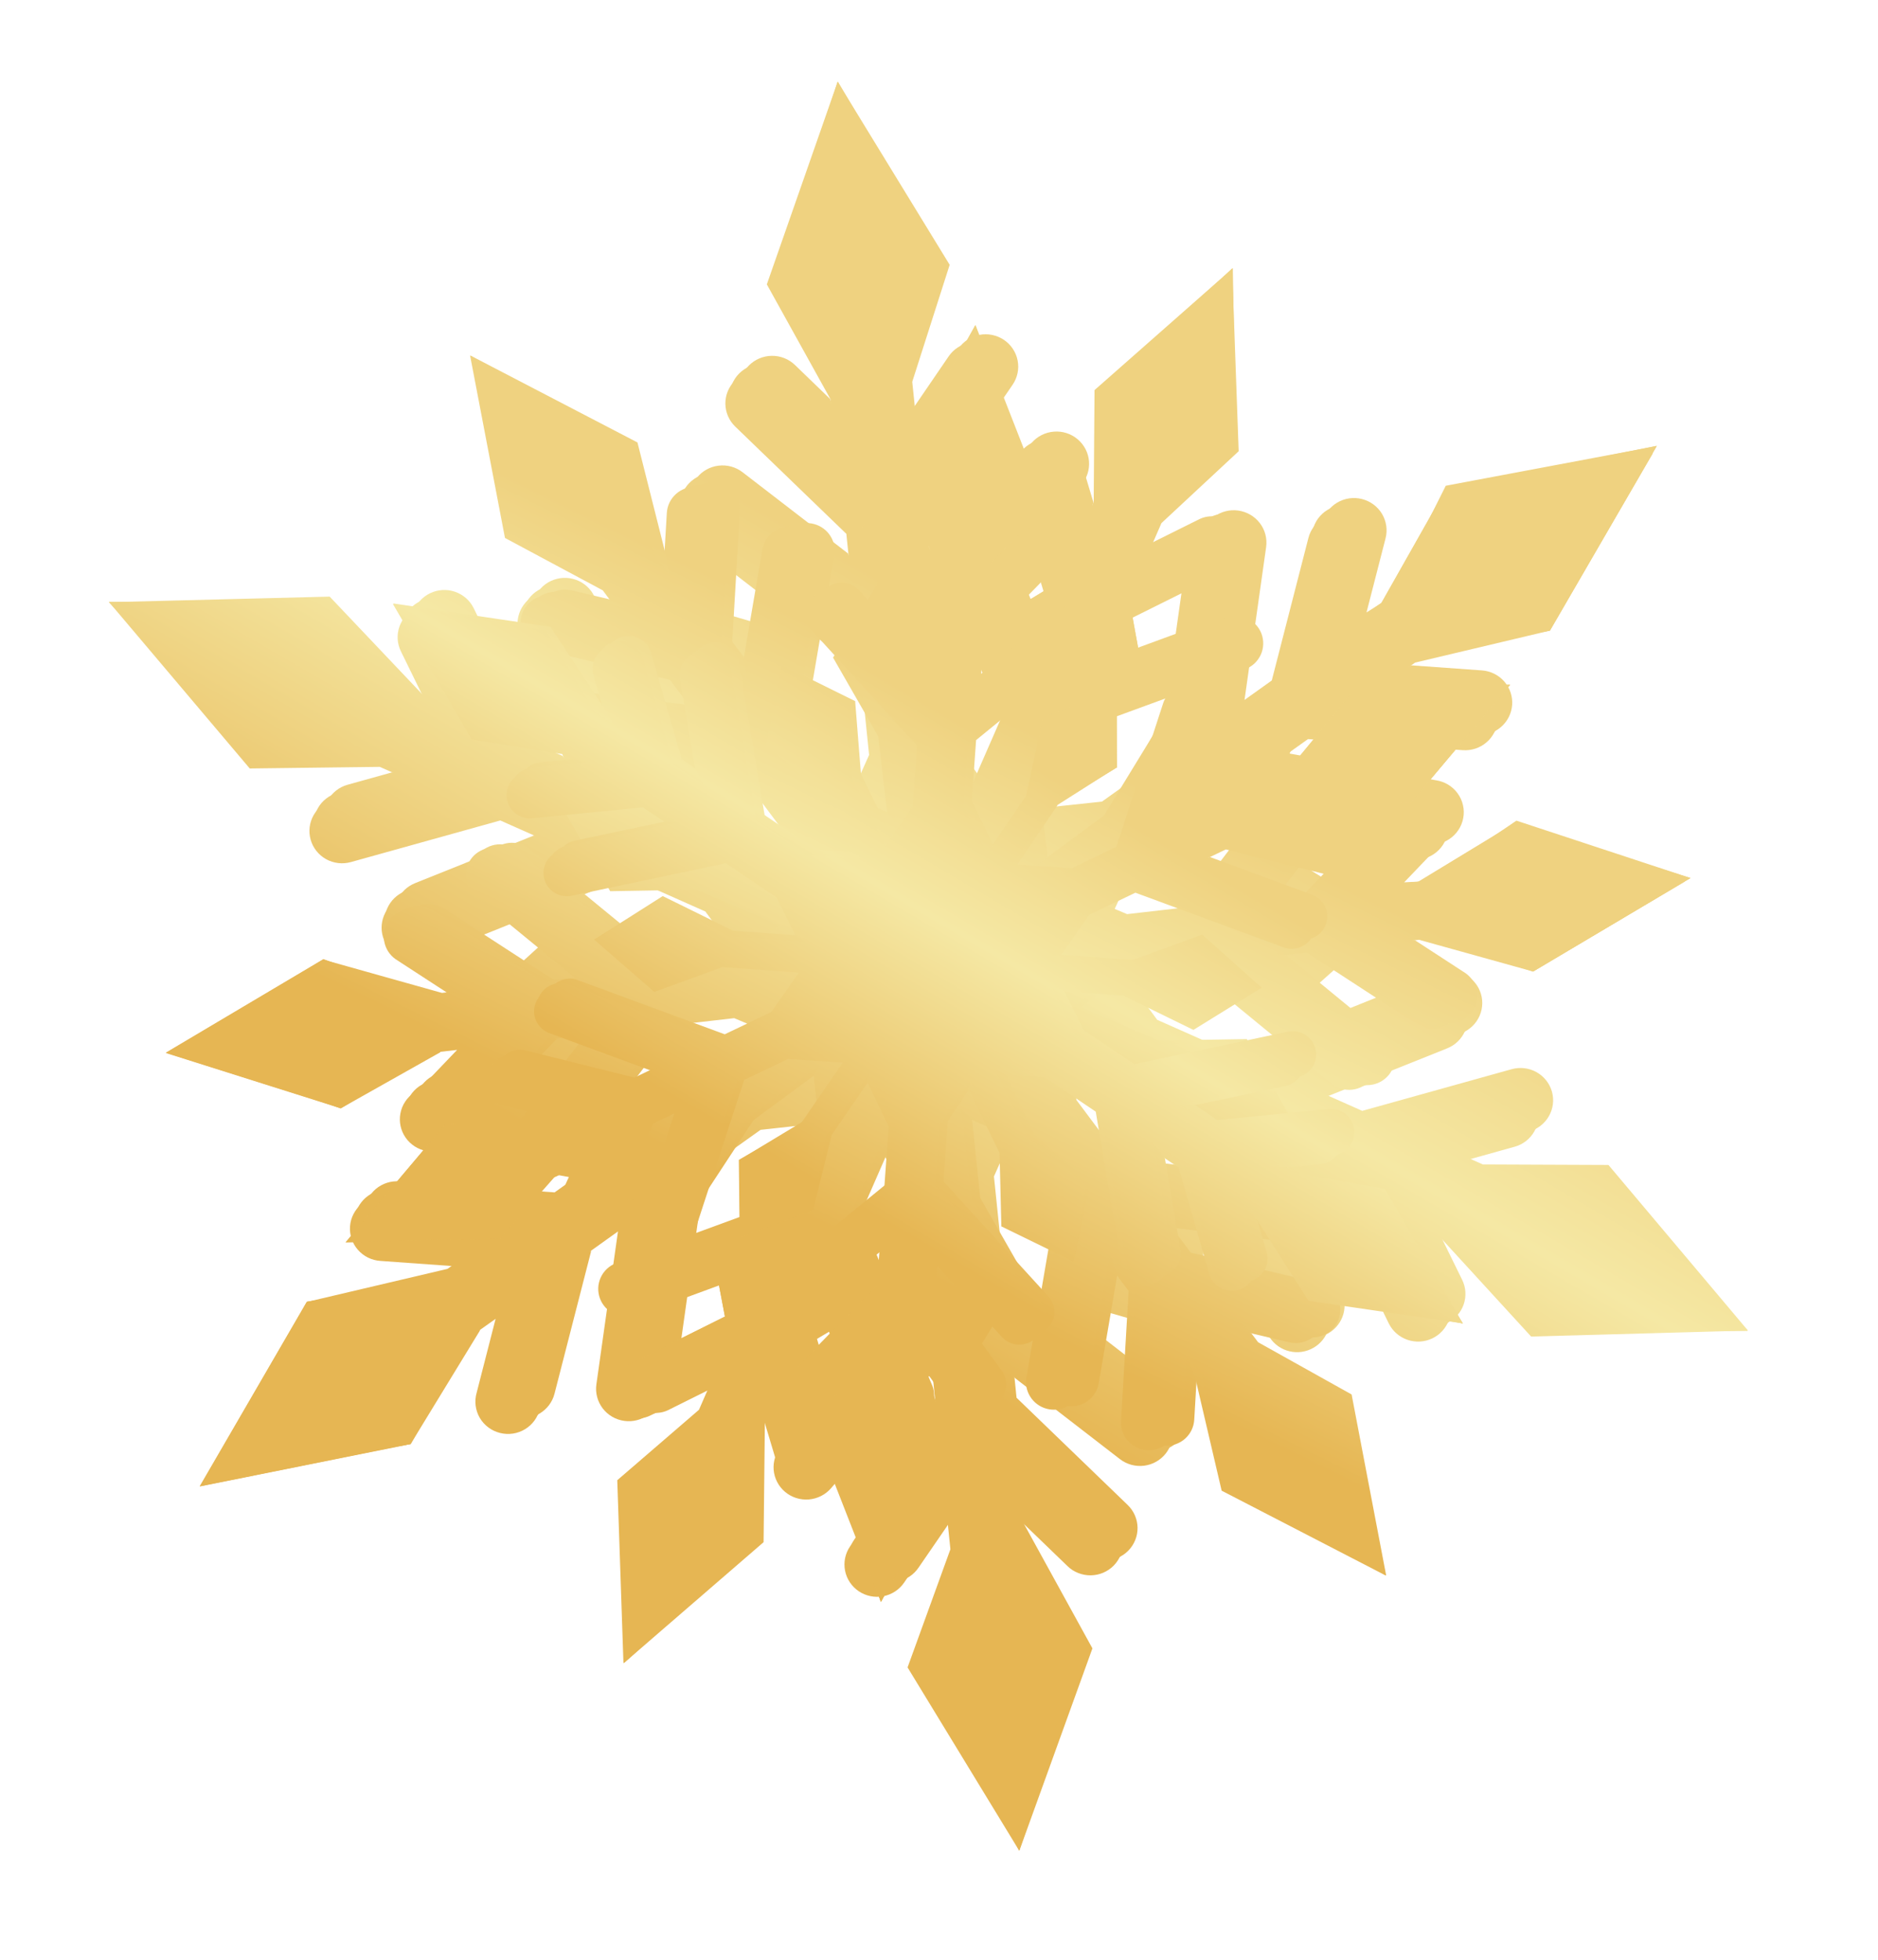 <svg width="69" height="72" viewBox="0 0 69 72" fill="none" xmlns="http://www.w3.org/2000/svg">
<g filter="url(#filter0_d_71_3567)">
<path d="M56.947 23.168L51.993 24.343L51.087 24.991L53.917 25.192C54.075 25.203 54.228 25.245 54.369 25.315C54.509 25.385 54.635 25.482 54.738 25.6C54.841 25.718 54.919 25.854 54.969 26.002C55.019 26.15 55.038 26.307 55.027 26.462C55.016 26.618 54.974 26.769 54.903 26.909C54.832 27.048 54.735 27.172 54.615 27.274C54.496 27.376 54.358 27.454 54.209 27.503C54.059 27.552 53.901 27.572 53.744 27.561L48.057 27.154L46.592 28.2L52.225 29.228C52.538 29.285 52.815 29.463 52.996 29.722C53.176 29.981 53.245 30.301 53.188 30.61C53.13 30.92 52.951 31.195 52.689 31.373C52.427 31.552 52.104 31.621 51.792 31.564L43.9 30.122L41.359 31.935L40.199 34.449L44.081 34.06L47.432 32.128L51.084 33.792L48.037 36.507L44.212 35.407L40.331 35.796L41.979 38.03L44.836 39.3L52.274 36.313C52.569 36.195 52.899 36.198 53.192 36.321C53.485 36.443 53.716 36.676 53.836 36.968C53.955 37.26 53.952 37.587 53.828 37.876C53.704 38.166 53.469 38.395 53.174 38.514L47.865 40.642L49.369 41.311L49.512 41.374L55.002 39.845C55.153 39.803 55.312 39.791 55.468 39.809C55.624 39.827 55.776 39.876 55.913 39.952C56.05 40.029 56.171 40.131 56.268 40.253C56.366 40.376 56.438 40.516 56.48 40.666C56.523 40.816 56.535 40.973 56.517 41.128C56.498 41.283 56.449 41.432 56.372 41.568C56.295 41.704 56.192 41.824 56.068 41.92C55.944 42.017 55.803 42.088 55.651 42.13L52.92 42.891L53.917 43.334L53.94 43.345L58.815 43.282L64.213 48.884L56.256 49.104L52.963 45.509L52.941 45.5L51.944 45.057L53.182 47.584C53.251 47.724 53.291 47.876 53.3 48.032C53.31 48.188 53.288 48.343 53.236 48.491C53.185 48.638 53.104 48.774 53 48.89C52.895 49.007 52.768 49.102 52.627 49.17C52.485 49.238 52.331 49.278 52.174 49.287C52.017 49.296 51.859 49.274 51.711 49.223C51.562 49.172 51.425 49.092 51.307 48.989C51.189 48.885 51.093 48.76 51.025 48.62L48.535 43.54L48.392 43.475L46.888 42.808L48.805 48.151C48.893 48.443 48.865 48.758 48.725 49.03C48.585 49.301 48.345 49.509 48.054 49.61C47.764 49.712 47.445 49.698 47.164 49.573C46.883 49.447 46.662 49.22 46.546 48.937L43.86 41.453L41.002 40.183L38.221 40.445L40.504 43.578L43.87 45.486L44.093 49.189L40.142 48.051L39.391 44.371L37.109 41.239L35.979 43.769L36.297 46.85L42.623 51.735C42.747 51.831 42.851 51.95 42.929 52.085C43.007 52.221 43.056 52.37 43.076 52.525C43.095 52.68 43.083 52.837 43.041 52.987C42.999 53.137 42.928 53.278 42.831 53.401C42.734 53.524 42.614 53.626 42.477 53.703C42.34 53.78 42.189 53.83 42.033 53.849C41.877 53.868 41.718 53.856 41.566 53.815C41.414 53.773 41.273 53.702 41.148 53.607L36.632 50.119L36.814 51.898L40.898 55.84C41.01 55.949 41.1 56.079 41.162 56.222C41.224 56.365 41.257 56.519 41.259 56.675C41.261 56.831 41.232 56.986 41.173 57.13C41.115 57.275 41.028 57.407 40.918 57.519C40.808 57.63 40.677 57.719 40.532 57.781C40.388 57.842 40.232 57.874 40.075 57.876C39.917 57.878 39.761 57.849 39.615 57.791C39.468 57.734 39.335 57.648 39.223 57.539L37.192 55.579L37.305 56.679L39.796 60.828L37.444 67.986L33.345 61.259L34.919 56.918L34.806 55.818L33.218 58.144C33.04 58.405 32.764 58.585 32.452 58.644C32.14 58.704 31.816 58.638 31.553 58.462C31.29 58.285 31.108 58.012 31.048 57.703C30.988 57.394 31.054 57.074 31.232 56.813L34.431 52.139L34.249 50.359L30.534 54.675C30.431 54.794 30.307 54.892 30.166 54.962C30.026 55.033 29.873 55.076 29.716 55.089C29.559 55.101 29.401 55.083 29.252 55.035C29.102 54.987 28.963 54.91 28.843 54.809C28.723 54.708 28.624 54.584 28.553 54.445C28.481 54.306 28.438 54.155 28.425 54C28.413 53.844 28.431 53.688 28.48 53.539C28.528 53.391 28.606 53.254 28.708 53.135L33.914 47.089L33.596 44.01L31.975 41.756L30.377 45.278L30.548 48.858L27.116 50.902L26.376 47.007L29.125 44.727L30.726 41.204L27.944 41.509L25.404 43.32L24.293 51.188C24.271 51.343 24.219 51.492 24.139 51.626C24.059 51.761 23.953 51.879 23.827 51.973C23.701 52.067 23.557 52.136 23.405 52.175C23.252 52.215 23.093 52.224 22.936 52.202C22.78 52.181 22.629 52.129 22.493 52.05C22.357 51.971 22.238 51.866 22.143 51.741C22.048 51.616 21.978 51.474 21.939 51.323C21.899 51.172 21.89 51.014 21.912 50.859L22.705 45.242L21.369 46.198L21.24 46.289L19.833 51.76C19.798 51.914 19.731 52.06 19.638 52.188C19.545 52.317 19.426 52.425 19.29 52.508C19.154 52.59 19.002 52.645 18.844 52.669C18.686 52.692 18.524 52.684 18.369 52.645C18.215 52.606 18.069 52.537 17.942 52.442C17.814 52.346 17.707 52.227 17.627 52.09C17.547 51.952 17.496 51.801 17.476 51.644C17.456 51.487 17.468 51.328 17.511 51.175L18.209 48.453L17.323 49.082L17.304 49.096L15.082 53.047L7.337 54.605L11.275 47.821L15.904 47.17L15.925 47.156L16.811 46.528L13.98 46.325C13.822 46.315 13.667 46.274 13.525 46.205C13.383 46.136 13.257 46.039 13.153 45.921C13.049 45.803 12.969 45.666 12.919 45.517C12.869 45.368 12.849 45.211 12.86 45.055C12.872 44.899 12.914 44.746 12.986 44.606C13.057 44.466 13.155 44.342 13.276 44.24C13.396 44.138 13.535 44.06 13.686 44.012C13.836 43.964 13.995 43.945 14.153 43.958L19.841 44.364L19.968 44.272L21.305 43.317L15.672 42.289C15.36 42.232 15.083 42.054 14.902 41.795C14.722 41.536 14.653 41.216 14.711 40.907C14.769 40.597 14.948 40.323 15.21 40.145C15.472 39.966 15.795 39.898 16.107 39.955L23.999 41.395L26.539 39.584L27.701 37.069L23.82 37.459L20.616 39.306L17.123 37.209L20.006 34.886L23.682 36.111L27.563 35.721L25.915 33.487L23.058 32.218L15.62 35.204C15.329 35.306 15.009 35.292 14.727 35.167C14.445 35.041 14.223 34.813 14.107 34.529C13.992 34.246 13.991 33.929 14.104 33.645C14.219 33.361 14.439 33.131 14.72 33.003L20.03 30.875L18.382 30.143L12.892 31.672C12.586 31.757 12.258 31.719 11.981 31.565C11.704 31.411 11.5 31.154 11.414 30.851C11.327 30.548 11.366 30.224 11.522 29.949C11.678 29.674 11.937 29.472 12.243 29.387L14.974 28.626L13.954 28.174L9.176 28.233L4.003 22.115L11.751 22.351L14.95 26.003L15.967 26.456L14.729 23.928C14.591 23.645 14.571 23.319 14.675 23.022C14.78 22.724 14.999 22.48 15.285 22.343C15.571 22.205 15.9 22.186 16.201 22.289C16.501 22.392 16.748 22.61 16.887 22.893L19.371 27.973L21.019 28.706L19.101 23.363C19.04 23.214 19.011 23.054 19.014 22.894C19.017 22.733 19.053 22.575 19.119 22.429C19.186 22.282 19.282 22.151 19.402 22.042C19.521 21.934 19.662 21.85 19.815 21.797C19.968 21.744 20.13 21.722 20.292 21.733C20.454 21.743 20.612 21.786 20.756 21.859C20.901 21.932 21.029 22.033 21.133 22.157C21.237 22.28 21.314 22.423 21.361 22.577L24.047 30.063L26.904 31.331L29.686 31.069L27.403 27.936L24.04 25.917L24.136 21.807L27.749 23.378L28.516 27.151L30.802 30.265L31.932 27.735L31.615 24.655L25.287 19.77C25.036 19.576 24.873 19.292 24.834 18.98C24.795 18.667 24.883 18.352 25.079 18.104C25.274 17.856 25.561 17.695 25.877 17.656C26.193 17.617 26.511 17.704 26.762 17.898L31.278 21.392L31.096 19.613L27.012 15.671C26.9 15.562 26.81 15.432 26.748 15.289C26.686 15.146 26.653 14.992 26.651 14.836C26.649 14.68 26.678 14.525 26.737 14.38C26.795 14.236 26.882 14.104 26.992 13.992C27.102 13.881 27.233 13.792 27.378 13.73C27.522 13.669 27.678 13.636 27.835 13.634C27.993 13.633 28.149 13.661 28.295 13.719C28.441 13.777 28.575 13.863 28.687 13.972L30.718 15.932L30.505 14.652L28.174 10.448L30.777 3.003L34.587 10.021L32.999 14.59L33.112 15.69L34.7 13.364C34.878 13.103 35.154 12.924 35.466 12.864C35.779 12.805 36.102 12.871 36.365 13.048C36.628 13.225 36.809 13.498 36.869 13.807C36.929 14.116 36.863 14.436 36.684 14.697L33.485 19.369L33.668 21.148L37.376 16.834C37.583 16.595 37.877 16.446 38.193 16.421C38.51 16.396 38.824 16.497 39.066 16.701C39.308 16.905 39.458 17.196 39.483 17.51C39.508 17.824 39.407 18.135 39.2 18.374L33.995 24.421L34.312 27.499L35.933 29.753L37.533 26.231L37.678 22.132L40.947 20.356L41.85 23.988L38.783 26.787L37.184 30.309L39.962 30.014L42.503 28.202L43.614 20.334C43.636 20.179 43.688 20.03 43.768 19.895C43.848 19.761 43.954 19.643 44.08 19.549C44.206 19.454 44.349 19.386 44.502 19.346C44.655 19.307 44.814 19.298 44.971 19.32C45.127 19.341 45.277 19.393 45.413 19.472C45.55 19.551 45.669 19.656 45.764 19.781C45.859 19.906 45.928 20.048 45.968 20.199C46.008 20.35 46.017 20.508 45.995 20.663L45.202 26.28L46.667 25.233L48.073 19.762C48.152 19.457 48.35 19.195 48.623 19.034C48.897 18.874 49.223 18.827 49.532 18.905C49.84 18.982 50.104 19.178 50.267 19.449C50.429 19.72 50.476 20.043 50.398 20.348L49.697 23.07L50.602 22.423L52.984 18.212L60.728 16.655L56.947 23.168Z" fill="url(#paint0_linear_71_3567)"/>
<path d="M56.946 23.168L52.525 23.781L51.618 24.428L51.245 24.73L51.852 24.444L54.447 24.63C54.765 24.652 55.06 24.799 55.268 25.037C55.477 25.274 55.581 25.585 55.558 25.899C55.535 26.213 55.387 26.505 55.147 26.711C54.907 26.918 54.593 27.021 54.276 26.998L48.588 26.593L47.122 27.638L46.751 27.941L47.327 27.675L52.757 28.666C52.916 28.689 53.069 28.744 53.207 28.827C53.344 28.91 53.464 29.02 53.557 29.15C53.651 29.28 53.718 29.427 53.752 29.583C53.788 29.738 53.791 29.9 53.761 30.056C53.732 30.213 53.671 30.363 53.582 30.496C53.493 30.629 53.379 30.743 53.244 30.831C53.11 30.92 52.959 30.98 52.8 31.009C52.642 31.038 52.479 31.036 52.322 31.001L44.43 29.562L41.89 31.372L41.517 31.674L41.763 31.644L40.727 33.888L44.363 33.522L47.63 31.646L51.09 33.792L48.126 36.1L44.749 34.842L40.867 35.234L40.496 35.535L41.218 35.707L42.517 37.467L45.374 38.736L52.812 35.749C53.107 35.631 53.437 35.634 53.73 35.757C54.022 35.88 54.254 36.113 54.373 36.405C54.492 36.696 54.489 37.023 54.365 37.313C54.241 37.603 54.006 37.832 53.711 37.95L48.402 40.078L48.029 40.381L48.815 40.262L49.905 40.747L50.05 40.812L55.54 39.281C55.846 39.196 56.174 39.234 56.451 39.388C56.728 39.542 56.932 39.799 57.019 40.102C57.105 40.405 57.066 40.73 56.91 41.004C56.755 41.279 56.495 41.481 56.189 41.566L53.458 42.328L53.085 42.63L54.038 42.583L54.462 42.772L54.484 42.781L59.097 42.8L64.221 48.882L56.7 48.598L53.501 44.945L53.479 44.936L52.484 44.492L52.111 44.794L52.979 45.505L53.722 47.02C53.791 47.16 53.831 47.312 53.84 47.468C53.849 47.623 53.828 47.779 53.776 47.927C53.724 48.074 53.644 48.21 53.539 48.326C53.435 48.443 53.308 48.538 53.166 48.606C53.025 48.674 52.871 48.713 52.714 48.722C52.556 48.732 52.399 48.71 52.25 48.659C52.102 48.608 51.964 48.528 51.847 48.425C51.729 48.321 51.633 48.196 51.564 48.056L49.075 42.976L48.931 42.913L47.427 42.243L47.054 42.545L47.769 43.194L49.345 47.595C49.44 47.889 49.416 48.208 49.277 48.484C49.139 48.761 48.897 48.973 48.604 49.077C48.31 49.18 47.987 49.166 47.704 49.038C47.42 48.91 47.198 48.678 47.084 48.39L44.398 40.904L41.54 39.635L38.759 39.897L38.386 40.2L39.021 40.386L40.974 43.138L44.242 45.104L44.101 49.203L40.697 47.587L39.931 43.825L37.648 40.691L37.276 40.994L37.29 41.492L36.519 43.221L36.836 46.301L43.164 51.188C43.289 51.284 43.392 51.403 43.47 51.538C43.548 51.674 43.598 51.824 43.617 51.978C43.636 52.133 43.625 52.29 43.583 52.44C43.541 52.59 43.469 52.731 43.372 52.854C43.276 52.977 43.155 53.08 43.018 53.157C42.881 53.233 42.73 53.283 42.574 53.302C42.418 53.321 42.259 53.309 42.108 53.268C41.956 53.226 41.814 53.156 41.69 53.06L37.171 49.572L36.8 49.874L37.276 50.627L37.349 51.351L41.432 55.291C41.66 55.511 41.791 55.812 41.795 56.126C41.799 56.441 41.676 56.745 41.455 56.97C41.233 57.196 40.929 57.325 40.611 57.329C40.294 57.333 39.987 57.212 39.759 56.992L37.727 55.031L37.355 55.332L37.641 56.022L40.137 60.56L37.449 68L33.86 60.939L35.455 56.371L35.342 55.271L34.969 55.573L34.83 56.019L33.75 57.591C33.662 57.721 33.55 57.834 33.418 57.921C33.286 58.008 33.139 58.068 32.983 58.099C32.828 58.129 32.668 58.128 32.513 58.097C32.358 58.066 32.21 58.005 32.079 57.917C31.948 57.829 31.836 57.716 31.749 57.585C31.662 57.454 31.603 57.307 31.573 57.153C31.544 56.999 31.546 56.841 31.579 56.687C31.612 56.534 31.675 56.389 31.765 56.26L34.965 51.586L34.782 49.806L34.409 50.11L34.25 50.424L31.061 54.129C30.959 54.247 30.834 54.345 30.694 54.416C30.553 54.487 30.4 54.53 30.243 54.542C30.086 54.554 29.928 54.536 29.778 54.488C29.629 54.44 29.49 54.363 29.37 54.262C29.25 54.161 29.151 54.037 29.08 53.899C29.008 53.76 28.965 53.608 28.952 53.453C28.94 53.297 28.958 53.141 29.007 52.993C29.055 52.844 29.133 52.707 29.235 52.588L34.444 46.539L34.126 43.458L32.507 41.205L32.134 41.506L32.145 42.001L30.813 44.934L30.548 48.863L27.488 50.592L26.747 46.698L29.659 44.181L31.258 40.658L28.479 40.955L25.939 42.765L25.566 43.069L25.91 42.97L24.828 50.633C24.784 50.946 24.616 51.228 24.362 51.419C24.107 51.609 23.787 51.691 23.471 51.648C23.155 51.604 22.87 51.438 22.678 51.186C22.486 50.934 22.402 50.617 22.446 50.305L23.24 44.689L21.903 45.643L21.776 45.734L21.403 46.038L21.721 45.959L20.373 51.205C20.295 51.51 20.097 51.772 19.824 51.933C19.55 52.094 19.224 52.141 18.916 52.063C18.607 51.986 18.343 51.79 18.18 51.52C18.018 51.249 17.97 50.926 18.049 50.62L18.749 47.898L17.863 48.527L17.842 48.54L17.471 48.843L17.644 48.865L15.086 53.053L7.715 54.311L11.279 47.831L16.441 46.617L16.459 46.605L16.582 46.517L16.974 46.273L17.345 45.971L14.516 45.769C14.358 45.76 14.203 45.719 14.06 45.65C13.918 45.581 13.79 45.485 13.685 45.367C13.581 45.249 13.501 45.111 13.45 44.962C13.399 44.813 13.379 44.656 13.391 44.499C13.402 44.343 13.445 44.19 13.516 44.049C13.588 43.909 13.687 43.784 13.807 43.682C13.928 43.58 14.068 43.503 14.219 43.455C14.37 43.406 14.53 43.389 14.688 43.402L20.376 43.807L20.505 43.716L21.106 43.287L21.468 43.064L21.841 42.762L16.207 41.734C15.903 41.668 15.638 41.487 15.466 41.231C15.294 40.974 15.23 40.661 15.286 40.359C15.342 40.056 15.515 39.787 15.768 39.608C16.021 39.429 16.334 39.354 16.642 39.399L24.534 40.838L26.68 39.306H26.896L27.071 39.022L28.232 36.507L24.35 36.898L20.998 38.828L17.13 37.209L20.168 34.445L24.015 35.567L27.212 35.253L27.72 35.466L28.093 35.163L26.444 32.93L23.586 31.661L16.148 34.648C16.002 34.706 15.846 34.736 15.689 34.734C15.531 34.733 15.376 34.701 15.231 34.64C15.086 34.58 14.954 34.491 14.844 34.38C14.733 34.269 14.646 34.137 14.587 33.993C14.528 33.848 14.498 33.694 14.499 33.538C14.501 33.382 14.533 33.228 14.594 33.084C14.656 32.941 14.745 32.811 14.857 32.701C14.969 32.592 15.102 32.506 15.248 32.447L19.614 30.696L20.184 30.621L20.557 30.317L18.909 29.585L13.421 31.116C13.115 31.201 12.787 31.163 12.509 31.009C12.232 30.855 12.028 30.599 11.941 30.296C11.855 29.992 11.894 29.668 12.049 29.393C12.205 29.119 12.464 28.916 12.77 28.831L14.399 28.377H15.129L15.502 28.073L14.483 27.62L9.607 27.682L4 22.124L12.113 21.919L15.466 25.455L16.112 26.211L16.485 25.909L15.247 23.382C15.108 23.099 15.088 22.772 15.192 22.475C15.296 22.177 15.515 21.933 15.802 21.795C16.088 21.657 16.417 21.638 16.718 21.741C17.018 21.844 17.265 22.061 17.404 22.344L19.892 27.424L20.668 27.77L21.168 28.46L21.54 28.158L19.624 22.814C19.517 22.518 19.534 22.191 19.671 21.907C19.807 21.623 20.052 21.404 20.352 21.299C20.651 21.193 20.981 21.21 21.268 21.345C21.555 21.48 21.776 21.723 21.883 22.019L24.569 29.505L27.427 30.773L29.332 30.594L29.84 30.814L30.213 30.511L27.93 27.378L24.564 25.471L24.131 21.812L28.1 22.979L29.041 26.585L31.149 29.48L30.951 30.02L31.324 29.717L32.453 27.187L32.135 24.108L25.809 19.221C25.558 19.028 25.395 18.744 25.356 18.431C25.317 18.119 25.405 17.804 25.601 17.555C25.797 17.307 26.084 17.146 26.399 17.108C26.715 17.069 27.033 17.156 27.284 17.35L31.161 20.336L31.427 21.133L31.8 20.829L31.618 19.05L27.535 15.11C27.422 15.001 27.332 14.871 27.27 14.728C27.207 14.585 27.174 14.431 27.172 14.275C27.17 14.119 27.199 13.965 27.258 13.82C27.316 13.675 27.402 13.543 27.512 13.431C27.622 13.32 27.753 13.231 27.898 13.169C28.043 13.107 28.198 13.075 28.355 13.073C28.513 13.071 28.669 13.099 28.816 13.157C28.962 13.215 29.095 13.301 29.208 13.409L30.495 14.653L30.867 15.673L31.24 15.371L31.127 14.271L28.635 10.121L30.776 3.003L34.892 9.729L33.517 14.027L33.631 15.127L35.219 12.803C35.397 12.542 35.672 12.362 35.985 12.303C36.297 12.243 36.621 12.309 36.884 12.485C37.147 12.662 37.329 12.935 37.389 13.244C37.449 13.553 37.383 13.873 37.205 14.134L34.004 18.808L34.187 20.587L37.903 16.271C38.109 16.032 38.403 15.883 38.72 15.858C39.037 15.832 39.351 15.933 39.593 16.137C39.835 16.341 39.986 16.632 40.011 16.946C40.036 17.259 39.935 17.57 39.729 17.81L34.523 23.856L34.841 26.937L36.292 28.955L36.089 29.492L36.462 29.191L38.06 25.667L37.675 22.131L41.14 19.998L41.847 23.987L38.938 26.525L39.208 26.395L37.711 29.747L40.489 29.45L42.523 27.998L42.653 27.941L43.026 27.639L44.138 19.772C44.182 19.459 44.349 19.176 44.604 18.986C44.858 18.796 45.178 18.713 45.494 18.757C45.81 18.801 46.095 18.967 46.288 19.218C46.48 19.47 46.563 19.787 46.519 20.1L45.725 25.716L46.716 25.008L46.818 24.972L47.191 24.671L48.583 19.192C48.661 18.887 48.859 18.625 49.133 18.464C49.406 18.303 49.733 18.256 50.041 18.334C50.349 18.412 50.614 18.608 50.776 18.878C50.938 19.149 50.986 19.473 50.907 19.778L50.207 22.5L51.055 21.97L53.119 17.846L60.871 16.388L56.946 23.168Z" fill="url(#paint1_linear_71_3567)"/>
<path d="M56.943 23.168L52.155 24.079L51.248 24.725L54.079 24.928C54.237 24.938 54.391 24.979 54.533 25.048C54.675 25.117 54.802 25.214 54.906 25.332C55.01 25.45 55.09 25.587 55.14 25.736C55.19 25.885 55.21 26.042 55.199 26.198C55.187 26.354 55.145 26.507 55.073 26.647C55.002 26.787 54.903 26.911 54.783 27.013C54.663 27.115 54.524 27.193 54.373 27.241C54.222 27.289 54.064 27.308 53.906 27.295L48.218 26.89L46.754 27.936L52.386 28.964C52.541 28.992 52.689 29.051 52.821 29.135C52.953 29.22 53.067 29.33 53.156 29.458C53.246 29.587 53.309 29.731 53.341 29.884C53.374 30.036 53.376 30.193 53.348 30.346C53.319 30.5 53.261 30.646 53.175 30.777C53.089 30.907 52.978 31.02 52.849 31.109C52.719 31.197 52.573 31.259 52.419 31.292C52.265 31.324 52.106 31.326 51.952 31.298L44.06 29.858L41.52 31.669L40.357 34.184L44.239 33.794L47.592 31.862L51.085 33.785L48.051 36.364L44.376 35.139L40.494 35.529L42.142 37.763L44.999 39.032L52.437 36.046C52.732 35.928 53.062 35.931 53.355 36.053C53.648 36.176 53.879 36.409 53.999 36.701C54.118 36.993 54.115 37.319 53.992 37.609C53.867 37.899 53.632 38.128 53.337 38.246L48.027 40.376L49.531 41.044L49.675 41.108L55.165 39.578C55.316 39.535 55.475 39.523 55.631 39.542C55.788 39.56 55.939 39.609 56.076 39.685C56.213 39.761 56.334 39.864 56.432 39.986C56.529 40.109 56.601 40.249 56.644 40.399C56.686 40.549 56.699 40.706 56.68 40.861C56.661 41.015 56.612 41.165 56.535 41.301C56.458 41.437 56.355 41.557 56.231 41.653C56.107 41.749 55.966 41.821 55.814 41.863L53.084 42.625L54.081 43.068L54.103 43.078L58.978 43.017L64.211 48.896L56.317 48.915L53.126 45.266L53.104 45.255L52.109 44.811L53.346 47.325C53.484 47.608 53.504 47.934 53.4 48.232C53.296 48.529 53.077 48.774 52.791 48.911C52.505 49.049 52.175 49.068 51.874 48.965C51.574 48.862 51.327 48.645 51.188 48.362L48.699 43.282L48.554 43.218L47.051 42.548L48.968 47.892C49.057 48.184 49.028 48.499 48.888 48.77C48.748 49.042 48.508 49.25 48.217 49.351C47.927 49.452 47.608 49.439 47.327 49.313C47.046 49.188 46.825 48.96 46.709 48.678L44.023 41.192L41.165 39.923L38.384 40.186L40.665 43.318L44.031 45.226L44.098 49.184L40.322 47.871L39.556 44.107L37.274 40.975L36.144 43.505L36.461 46.584L42.79 51.471C43.04 51.664 43.203 51.949 43.242 52.261C43.281 52.573 43.193 52.888 42.998 53.137C42.802 53.385 42.515 53.546 42.199 53.585C41.884 53.623 41.565 53.536 41.315 53.343L36.798 49.855L36.98 51.634L41.064 55.576C41.291 55.796 41.422 56.096 41.425 56.411C41.429 56.726 41.307 57.029 41.084 57.254C40.862 57.48 40.559 57.608 40.241 57.612C39.923 57.616 39.617 57.495 39.389 57.275L37.358 55.313L37.471 56.414L39.962 60.563L37.452 67.973L33.483 61.215L35.08 56.657L34.968 55.557L33.38 57.882C33.292 58.012 33.179 58.124 33.048 58.211C32.916 58.298 32.768 58.359 32.613 58.389C32.458 58.419 32.298 58.419 32.143 58.388C31.988 58.356 31.84 58.295 31.709 58.207C31.578 58.119 31.466 58.007 31.379 57.876C31.292 57.744 31.233 57.598 31.203 57.444C31.174 57.289 31.176 57.131 31.209 56.978C31.242 56.825 31.305 56.679 31.395 56.55L34.594 51.878L34.412 50.099L30.695 54.414C30.489 54.654 30.195 54.802 29.878 54.827C29.561 54.852 29.247 54.752 29.005 54.547C28.763 54.343 28.613 54.052 28.588 53.738C28.563 53.424 28.665 53.114 28.871 52.874L34.072 46.853L33.755 43.773L32.135 41.509L30.535 45.033L30.549 48.873L27.118 50.916L26.38 47.026L29.289 44.486L30.887 40.962L28.109 41.259L25.569 43.072L24.458 50.939C24.413 51.252 24.246 51.535 23.991 51.725C23.736 51.915 23.416 51.997 23.1 51.953C22.784 51.909 22.499 51.743 22.307 51.491C22.115 51.239 22.032 50.922 22.076 50.609L22.87 44.994L21.533 45.948L21.405 46.041L19.998 51.511C19.919 51.817 19.722 52.078 19.448 52.239C19.175 52.4 18.848 52.447 18.54 52.369C18.232 52.291 17.967 52.095 17.805 51.825C17.642 51.554 17.595 51.23 17.674 50.925L18.374 48.203L17.488 48.832L17.469 48.846L15.088 53.056H15.08L7.343 54.611L11.274 47.834L16.062 46.924L16.081 46.91L16.969 46.281L14.138 46.08C13.821 46.057 13.526 45.91 13.318 45.672C13.11 45.434 13.006 45.124 13.028 44.81C13.052 44.496 13.2 44.204 13.44 43.998C13.681 43.791 13.994 43.688 14.311 43.711L19.998 44.118L20.127 44.026L21.463 43.072L15.831 42.044C15.527 41.977 15.261 41.797 15.089 41.54C14.918 41.283 14.853 40.971 14.91 40.668C14.966 40.365 15.139 40.096 15.392 39.917C15.645 39.738 15.958 39.663 16.266 39.708L24.156 41.149L26.696 39.337L27.857 36.823L23.975 37.214L20.624 39.145L17.131 37.223L20.165 34.627L23.84 35.851L27.722 35.462L26.074 33.227L23.216 31.958L15.778 34.944C15.483 35.063 15.153 35.06 14.861 34.937C14.568 34.815 14.336 34.582 14.217 34.29C14.098 33.998 14.1 33.671 14.224 33.381C14.348 33.092 14.583 32.862 14.878 32.744L20.187 30.616L18.541 29.882L13.051 31.413C12.899 31.455 12.741 31.467 12.584 31.449C12.428 31.43 12.277 31.382 12.139 31.305C12.002 31.229 11.881 31.127 11.784 31.005C11.687 30.882 11.614 30.742 11.572 30.592C11.529 30.442 11.517 30.285 11.536 30.13C11.554 29.975 11.603 29.826 11.68 29.69C11.757 29.554 11.861 29.434 11.985 29.338C12.108 29.241 12.25 29.17 12.401 29.128L15.132 28.367L14.113 27.913L9.237 27.974L4.009 22.118L11.905 22.099H11.909L15.099 25.75L16.118 26.203L14.88 23.675C14.741 23.392 14.722 23.066 14.826 22.769C14.93 22.471 15.149 22.227 15.435 22.09C15.721 21.952 16.051 21.933 16.351 22.036C16.652 22.139 16.898 22.357 17.037 22.64L19.53 27.713L21.178 28.445L19.26 23.102C19.153 22.805 19.17 22.479 19.307 22.195C19.443 21.91 19.688 21.691 19.988 21.586C20.287 21.48 20.617 21.497 20.904 21.632C21.191 21.767 21.413 22.01 21.519 22.306L24.205 29.792L27.063 31.062L29.844 30.8L27.561 27.666L24.196 25.758L24.131 21.8L27.903 23.113L28.668 26.885L30.96 30.006L32.091 27.476L31.773 24.395L25.447 19.509C25.196 19.315 25.033 19.031 24.994 18.719C24.955 18.406 25.043 18.091 25.239 17.843C25.434 17.595 25.721 17.434 26.037 17.395C26.353 17.356 26.671 17.443 26.922 17.637L31.438 21.126L31.256 19.347L27.172 15.405C26.945 15.185 26.815 14.885 26.811 14.57C26.807 14.255 26.93 13.952 27.152 13.727C27.374 13.501 27.677 13.373 27.995 13.369C28.313 13.365 28.62 13.486 28.847 13.706L30.878 15.666L30.765 14.566L28.274 10.417V10.409L30.783 3L34.752 9.758L33.154 14.316L33.267 15.416L34.855 13.092C34.943 12.963 35.056 12.852 35.188 12.766C35.319 12.68 35.466 12.621 35.621 12.592C35.776 12.562 35.935 12.563 36.089 12.594C36.243 12.626 36.39 12.687 36.52 12.774C36.651 12.862 36.762 12.974 36.849 13.104C36.936 13.234 36.996 13.38 37.025 13.533C37.055 13.686 37.054 13.843 37.023 13.996C36.991 14.149 36.929 14.294 36.841 14.423L33.642 19.097L33.824 20.876L37.539 16.561C37.746 16.321 38.04 16.172 38.357 16.147C38.674 16.122 38.988 16.223 39.23 16.427C39.472 16.631 39.623 16.922 39.648 17.236C39.673 17.55 39.571 17.861 39.365 18.101L34.159 24.145L34.477 27.226L36.098 29.48L37.697 25.956L37.684 22.118L41.111 20.075L41.85 23.966L38.941 26.505L37.341 30.028L40.119 29.731L42.659 27.921L43.771 20.053C43.815 19.74 43.982 19.458 44.237 19.267C44.491 19.077 44.812 18.995 45.127 19.038C45.443 19.082 45.728 19.248 45.921 19.5C46.113 19.752 46.196 20.069 46.152 20.381L45.358 25.998L46.824 24.952L48.23 19.481C48.266 19.326 48.332 19.181 48.426 19.052C48.519 18.924 48.637 18.815 48.774 18.733C48.91 18.65 49.062 18.595 49.22 18.572C49.378 18.548 49.539 18.556 49.694 18.595C49.849 18.634 49.995 18.703 50.122 18.799C50.249 18.894 50.356 19.014 50.436 19.151C50.516 19.288 50.568 19.439 50.588 19.596C50.608 19.753 50.596 19.913 50.553 20.065L49.854 22.788L50.759 22.142L53.141 17.931L60.875 16.378L56.946 23.155L56.943 23.168Z" fill="url(#paint2_linear_71_3567)"/>
</g>
<g filter="url(#filter1_d_71_3567)">
<path d="M56.328 35.693L52.137 34.527L51.184 34.636L53.21 35.954C53.426 36.106 53.574 36.336 53.623 36.594C53.672 36.852 53.618 37.119 53.472 37.339C53.327 37.558 53.1 37.713 52.842 37.771C52.583 37.829 52.312 37.786 52.084 37.65L48.012 34.998L46.479 35.175L50.249 38.268C50.447 38.443 50.569 38.687 50.589 38.949C50.609 39.211 50.525 39.471 50.356 39.673C50.186 39.875 49.944 40.005 49.68 40.034C49.416 40.063 49.151 39.99 48.941 39.83L43.659 35.498L41.005 35.803L39.079 37.202L42.14 38.513L45.453 38.455L47.482 41.205L44.066 41.974L41.675 39.577L38.614 38.266L38.903 40.613L40.49 42.737L47.296 43.581C47.558 43.624 47.793 43.765 47.952 43.976C48.111 44.186 48.181 44.449 48.148 44.71C48.114 44.971 47.981 45.208 47.774 45.373C47.568 45.538 47.305 45.618 47.041 45.595L42.183 44.991L43.024 46.112L43.103 46.219L47.844 47.343C48.108 47.405 48.337 47.569 48.479 47.798C48.621 48.027 48.665 48.303 48.602 48.565C48.539 48.826 48.373 49.052 48.142 49.193C47.91 49.334 47.632 49.377 47.368 49.315L45.01 48.757L45.567 49.499L45.58 49.515L49.251 51.481L50.918 57.885L44.885 54.766L43.94 50.725L43.929 50.709L43.372 49.966L43.232 52.362C43.207 52.624 43.081 52.866 42.879 53.037C42.678 53.208 42.417 53.296 42.152 53.281C41.887 53.266 41.638 53.149 41.458 52.956C41.278 52.764 41.18 52.509 41.186 52.246L41.467 47.429L41.387 47.321L40.546 46.202L39.727 50.981C39.673 51.239 39.52 51.466 39.301 51.614C39.082 51.763 38.813 51.821 38.551 51.777C38.289 51.733 38.054 51.59 37.897 51.378C37.739 51.166 37.67 50.902 37.706 50.642L38.853 43.948L37.266 41.823L35.08 40.87L35.464 44.15L37.169 46.967L35.778 49.823L33.308 47.343L34.297 44.289L33.913 41.009L32.008 42.423L30.947 44.851L33.611 51.108C33.703 51.354 33.695 51.625 33.59 51.865C33.485 52.105 33.29 52.295 33.047 52.397C32.803 52.498 32.529 52.502 32.282 52.408C32.036 52.315 31.835 52.131 31.722 51.894L29.817 47.427L29.204 48.829L30.59 53.455C30.628 53.582 30.641 53.716 30.627 53.849C30.613 53.981 30.573 54.11 30.509 54.227C30.445 54.344 30.358 54.447 30.254 54.531C30.149 54.615 30.029 54.678 29.9 54.716C29.771 54.754 29.636 54.767 29.502 54.753C29.368 54.739 29.239 54.699 29.12 54.636C29.002 54.572 28.898 54.486 28.813 54.383C28.728 54.28 28.665 54.161 28.626 54.033L27.936 51.732L27.556 52.598L27.669 56.722L22.906 61.093L22.679 54.382L25.681 51.794L26.059 50.926L23.894 52.004C23.773 52.064 23.642 52.1 23.508 52.11C23.374 52.119 23.239 52.103 23.111 52.061C22.984 52.019 22.866 51.953 22.764 51.866C22.662 51.779 22.578 51.673 22.518 51.554C22.457 51.435 22.421 51.305 22.411 51.172C22.401 51.039 22.418 50.906 22.46 50.78C22.503 50.653 22.57 50.536 22.658 50.435C22.745 50.334 22.853 50.252 22.973 50.192L27.328 48.025L27.94 46.621L23.351 48.309C23.096 48.399 22.817 48.386 22.572 48.274C22.328 48.161 22.138 47.957 22.044 47.707C21.95 47.456 21.959 47.179 22.07 46.936C22.181 46.692 22.384 46.502 22.636 46.406L29.066 44.048L30.126 41.62L29.868 39.263L27.191 41.232L25.811 43.973L22.392 44.078L23.479 40.867L26.496 40.301L29.174 38.332L26.975 37.406L24.321 37.711L20.179 43.124C20.099 43.236 19.998 43.33 19.881 43.402C19.764 43.474 19.634 43.522 19.498 43.543C19.362 43.563 19.223 43.557 19.089 43.524C18.956 43.49 18.83 43.431 18.721 43.348C18.611 43.266 18.519 43.163 18.451 43.044C18.382 42.926 18.338 42.796 18.322 42.66C18.305 42.525 18.317 42.388 18.355 42.257C18.393 42.126 18.458 42.004 18.545 41.898L21.501 38.035L20.102 38.192L19.967 38.208L16.614 41.711C16.425 41.899 16.17 42.006 15.902 42.01C15.635 42.014 15.376 41.914 15.182 41.731C14.988 41.549 14.873 41.298 14.863 41.034C14.853 40.769 14.947 40.511 15.127 40.314L16.795 38.572L15.868 38.678H15.848L12.523 40.707L6.09 38.675L11.883 35.237L15.611 36.663H15.632L16.561 36.558L14.533 35.239C14.317 35.087 14.169 34.857 14.12 34.599C14.071 34.341 14.125 34.074 14.271 33.854C14.417 33.635 14.643 33.48 14.901 33.422C15.16 33.364 15.432 33.407 15.659 33.543L19.721 36.204L19.855 36.188L21.255 36.031L17.484 32.94C17.38 32.855 17.294 32.75 17.23 32.632C17.167 32.514 17.128 32.385 17.114 32.252C17.102 32.119 17.115 31.985 17.154 31.857C17.194 31.729 17.258 31.61 17.344 31.507C17.43 31.404 17.535 31.318 17.654 31.256C17.773 31.193 17.904 31.154 18.038 31.141C18.173 31.128 18.308 31.141 18.438 31.18C18.567 31.219 18.687 31.283 18.791 31.368L24.073 35.7L26.727 35.395L28.655 33.997L25.594 32.687L22.419 32.742L20.701 29.738L23.825 29.191L26.048 31.622L29.109 32.932L28.818 30.585L27.231 28.462L20.425 27.618C20.163 27.575 19.928 27.434 19.769 27.224C19.61 27.013 19.54 26.75 19.573 26.489C19.606 26.229 19.74 25.991 19.947 25.826C20.153 25.661 20.416 25.582 20.68 25.605L25.538 26.206L24.617 24.979L19.88 23.863C19.623 23.794 19.404 23.628 19.268 23.401C19.132 23.174 19.091 22.904 19.153 22.648C19.215 22.391 19.375 22.169 19.599 22.027C19.824 21.886 20.096 21.836 20.356 21.889L22.714 22.449L22.146 21.689L18.553 19.763L17.272 13.063L22.941 16.435L23.79 20.479L24.359 21.238L24.5 18.842C24.516 18.573 24.639 18.322 24.842 18.143C25.044 17.964 25.311 17.873 25.582 17.888C25.853 17.904 26.107 18.026 26.288 18.227C26.468 18.427 26.561 18.691 26.545 18.959L26.264 23.775L27.185 25.003L28.004 20.225C28.022 20.09 28.068 19.959 28.138 19.842C28.208 19.725 28.301 19.623 28.412 19.542C28.523 19.461 28.649 19.403 28.783 19.371C28.917 19.34 29.056 19.335 29.192 19.358C29.328 19.381 29.457 19.431 29.573 19.504C29.689 19.578 29.789 19.674 29.867 19.786C29.945 19.899 29.999 20.026 30.026 20.159C30.053 20.293 30.053 20.431 30.025 20.564L28.877 27.258L30.465 29.381L32.651 30.334L32.267 27.054L30.608 24.16L32.422 21.132L34.456 23.794L33.443 26.919L33.827 30.199L35.732 28.784L36.793 26.356L34.129 20.099C34.037 19.854 34.045 19.583 34.15 19.343C34.255 19.103 34.45 18.912 34.693 18.811C34.937 18.709 35.211 18.705 35.458 18.799C35.704 18.892 35.905 19.077 36.018 19.313L37.923 23.78L38.536 22.376L37.148 17.751C37.11 17.623 37.097 17.489 37.111 17.357C37.125 17.224 37.165 17.096 37.229 16.979C37.294 16.862 37.38 16.758 37.485 16.674C37.589 16.59 37.709 16.528 37.838 16.49C37.967 16.452 38.102 16.439 38.236 16.453C38.37 16.467 38.5 16.506 38.618 16.57C38.736 16.633 38.841 16.719 38.926 16.823C39.011 16.926 39.074 17.045 39.112 17.172L39.803 19.475L40.184 18.431L40.214 14.332L45.294 9.855L45.178 16.662L42.065 19.412L41.686 20.28L43.853 19.201C44.096 19.081 44.377 19.06 44.635 19.145C44.893 19.229 45.106 19.412 45.228 19.652C45.35 19.892 45.371 20.171 45.286 20.426C45.201 20.681 45.016 20.893 44.774 21.014L40.419 23.181L39.806 24.585L44.396 22.898C44.651 22.805 44.932 22.815 45.179 22.927C45.426 23.039 45.618 23.244 45.713 23.496C45.807 23.748 45.797 24.027 45.683 24.272C45.57 24.516 45.363 24.706 45.108 24.8L38.679 27.157L37.618 29.587L37.879 31.937L40.555 29.968L42.389 26.969L45.575 26.994L44.721 30.076L41.254 30.9L38.577 32.867L40.774 33.793L43.431 33.488L47.571 28.075C47.739 27.871 47.98 27.74 48.244 27.708C48.508 27.677 48.774 27.748 48.986 27.907C49.197 28.066 49.339 28.3 49.38 28.561C49.42 28.82 49.358 29.086 49.205 29.301L46.248 33.164L47.782 32.988L51.135 29.487C51.228 29.39 51.339 29.312 51.461 29.258C51.584 29.204 51.717 29.174 51.851 29.17C51.986 29.167 52.12 29.189 52.245 29.237C52.371 29.285 52.486 29.357 52.584 29.448C52.681 29.54 52.76 29.649 52.815 29.771C52.87 29.893 52.9 30.024 52.903 30.157C52.907 30.29 52.884 30.423 52.836 30.547C52.788 30.672 52.715 30.786 52.623 30.882L50.954 32.625L51.907 32.515L55.458 30.357L61.893 32.391L56.328 35.693Z" fill="url(#paint3_linear_71_3567)"/>
<path d="M56.328 35.693L52.77 34.326L51.818 34.434L51.413 34.507L51.986 34.543L53.845 35.753C54.061 35.905 54.209 36.135 54.258 36.393C54.307 36.651 54.253 36.918 54.107 37.137C53.962 37.357 53.736 37.512 53.477 37.57C53.218 37.628 52.947 37.585 52.719 37.449L48.646 34.799L47.112 34.975L46.707 35.047L47.249 35.086L50.883 38.073C51.092 38.244 51.224 38.491 51.249 38.759C51.275 39.026 51.192 39.293 51.018 39.501C50.845 39.708 50.596 39.838 50.325 39.863C50.055 39.889 49.785 39.806 49.576 39.635L44.294 35.305L41.64 35.61L41.233 35.681L41.43 35.761L39.712 37.007L42.583 38.228L45.809 38.175L47.487 41.205L44.312 41.703L42.319 39.376L39.26 38.066L38.853 38.137L39.32 38.563L39.549 40.413L41.136 42.536L47.942 43.38C48.08 43.392 48.213 43.431 48.335 43.495C48.457 43.56 48.564 43.648 48.651 43.754C48.738 43.86 48.802 43.983 48.84 44.114C48.877 44.245 48.888 44.383 48.871 44.518C48.853 44.654 48.809 44.784 48.739 44.902C48.67 45.02 48.577 45.123 48.467 45.205C48.356 45.287 48.23 45.346 48.096 45.378C47.962 45.41 47.823 45.416 47.687 45.394L42.829 44.791L42.424 44.862L43.059 45.098L43.669 45.911L43.75 46.019L48.49 47.141C48.747 47.211 48.967 47.376 49.102 47.603C49.238 47.83 49.279 48.1 49.217 48.356C49.156 48.613 48.995 48.836 48.771 48.977C48.546 49.119 48.275 49.168 48.014 49.115L45.656 48.556L45.25 48.628L45.975 48.982L46.212 49.296L46.225 49.313L49.66 51.231L50.93 57.884L45.437 54.567L44.588 50.523L44.575 50.506L44.02 49.764L43.613 49.837L43.962 50.723L43.878 52.161C43.862 52.43 43.739 52.681 43.537 52.86C43.334 53.038 43.067 53.13 42.796 53.114C42.525 53.099 42.271 52.977 42.091 52.776C41.91 52.575 41.818 52.312 41.833 52.043L42.114 47.226L42.033 47.119L41.194 46L40.789 46.071L41.047 46.857L40.374 50.786C40.356 50.921 40.311 51.051 40.24 51.169C40.17 51.286 40.077 51.388 39.966 51.469C39.855 51.55 39.729 51.608 39.595 51.639C39.461 51.671 39.322 51.675 39.186 51.653C39.05 51.63 38.921 51.58 38.805 51.507C38.689 51.433 38.589 51.337 38.511 51.224C38.433 51.112 38.379 50.985 38.352 50.851C38.325 50.718 38.326 50.58 38.353 50.447L39.501 43.753L37.914 41.629L35.727 40.677L35.323 40.749L35.718 41.148L36.015 44.009L37.626 46.824L35.796 49.824L33.935 47.214L34.948 44.089L34.564 40.81L34.159 40.883L33.961 41.26L32.656 42.233L31.595 44.661L34.259 50.918C34.351 51.163 34.343 51.434 34.238 51.674C34.133 51.914 33.938 52.105 33.694 52.206C33.451 52.307 33.177 52.312 32.93 52.218C32.683 52.125 32.483 51.94 32.37 51.704L30.465 47.237L30.06 47.309L30.101 48.07L29.852 48.641L31.239 53.266C31.317 53.524 31.287 53.801 31.158 54.038C31.028 54.274 30.809 54.45 30.549 54.526C30.288 54.603 30.008 54.574 29.769 54.446C29.53 54.318 29.353 54.101 29.276 53.843L28.585 51.542L28.178 51.614L28.102 52.243L28.055 56.658L22.917 61.101L23.211 54.352L26.324 51.602L26.704 50.734L26.299 50.805L26.007 51.08L24.537 51.812C24.295 51.925 24.018 51.94 23.765 51.853C23.512 51.767 23.304 51.586 23.184 51.349C23.064 51.113 23.042 50.839 23.122 50.587C23.203 50.335 23.38 50.123 23.616 49.998L27.971 47.833L28.583 46.429L28.178 46.502L27.934 46.668L23.994 48.116C23.739 48.209 23.457 48.199 23.21 48.087C22.963 47.974 22.771 47.77 22.677 47.518C22.582 47.265 22.593 46.986 22.706 46.742C22.819 46.497 23.026 46.307 23.281 46.214L29.71 43.856L30.771 41.428L30.511 39.071L30.106 39.141L29.906 39.515L27.683 41.155L25.827 43.984L22.811 44.017L23.898 40.806L27.137 40.111L29.814 38.143L27.616 37.218L24.96 37.523L24.556 37.593L24.854 37.662L20.82 42.935C20.652 43.139 20.411 43.271 20.147 43.302C19.883 43.334 19.617 43.262 19.405 43.103C19.193 42.944 19.052 42.71 19.011 42.45C18.971 42.19 19.033 41.925 19.186 41.709L22.127 37.851L20.726 38.008L20.593 38.024L20.188 38.095L20.455 38.167L17.24 41.526C17.147 41.622 17.037 41.7 16.914 41.754C16.791 41.809 16.658 41.838 16.524 41.842C16.389 41.845 16.255 41.823 16.13 41.775C16.004 41.727 15.889 41.656 15.791 41.564C15.694 41.472 15.615 41.363 15.56 41.241C15.505 41.119 15.475 40.988 15.472 40.855C15.468 40.722 15.491 40.589 15.539 40.465C15.587 40.34 15.66 40.227 15.752 40.13L17.421 38.387L16.494 38.494H16.473L16.067 38.565L16.187 38.654L12.515 40.722L6.482 38.618L11.871 35.253L16.232 36.477H16.253L16.38 36.462L16.775 36.443L17.18 36.37L15.154 35.052C14.938 34.9 14.79 34.67 14.741 34.412C14.692 34.154 14.746 33.887 14.892 33.667C15.037 33.448 15.263 33.293 15.522 33.235C15.781 33.177 16.052 33.22 16.279 33.356L20.356 36.003L20.491 35.989L21.126 35.916L21.49 35.899L21.895 35.827L18.124 32.735C17.926 32.56 17.805 32.316 17.785 32.054C17.765 31.792 17.848 31.532 18.018 31.33C18.187 31.128 18.429 30.998 18.693 30.969C18.957 30.94 19.222 31.013 19.432 31.173L24.714 35.505L26.961 35.247L27.12 35.34L27.369 35.2L29.295 33.801L26.234 32.49L22.92 32.548L20.715 29.743L24.146 28.935L26.545 31.36L29.066 32.44L29.355 32.809L29.76 32.737L29.471 30.39L27.875 28.265L21.071 27.421C20.809 27.379 20.574 27.237 20.415 27.027C20.257 26.817 20.186 26.553 20.22 26.293C20.253 26.032 20.386 25.794 20.593 25.63C20.799 25.465 21.062 25.385 21.326 25.408L25.321 25.903L25.778 26.082L26.184 26.012L25.264 24.784L20.523 23.66C20.259 23.598 20.031 23.434 19.888 23.205C19.746 22.976 19.702 22.7 19.765 22.438C19.828 22.177 19.994 21.951 20.225 21.81C20.457 21.669 20.735 21.625 20.999 21.688L22.406 22.021L22.954 22.318L23.358 22.246L22.789 21.488L19.126 19.522L17.283 13.061L23.421 16.255L24.435 20.278L24.594 21.108L24.998 21.037L25.138 18.64C25.163 18.379 25.29 18.137 25.491 17.966C25.692 17.794 25.953 17.707 26.218 17.722C26.483 17.737 26.732 17.854 26.912 18.046C27.092 18.239 27.19 18.494 27.185 18.757L26.904 23.574L27.337 24.152L27.418 24.872L27.818 24.806L28.637 20.027C28.691 19.769 28.844 19.542 29.063 19.393C29.282 19.245 29.551 19.187 29.813 19.231C30.075 19.275 30.31 19.418 30.467 19.629C30.625 19.841 30.694 20.105 30.658 20.366L29.511 27.06L31.098 29.185L32.592 29.835L32.879 30.208L33.284 30.137L32.9 26.857L31.192 24.045L32.409 21.136L34.878 23.651L34.064 26.73L34.418 29.76L34.041 30.074L34.448 30.004L36.353 28.589L37.413 26.161L34.749 19.904C34.695 19.781 34.666 19.648 34.663 19.514C34.661 19.38 34.686 19.246 34.736 19.121C34.787 18.996 34.862 18.883 34.957 18.787C35.052 18.691 35.165 18.615 35.29 18.562C35.416 18.51 35.55 18.483 35.686 18.483C35.822 18.483 35.956 18.509 36.081 18.561C36.207 18.613 36.32 18.689 36.416 18.784C36.511 18.88 36.586 18.994 36.637 19.118L38.271 22.953L38.134 23.657L38.539 23.585L39.152 22.181L37.766 17.556C37.689 17.298 37.718 17.02 37.848 16.784C37.977 16.548 38.196 16.372 38.457 16.295C38.717 16.219 38.997 16.248 39.236 16.376C39.475 16.504 39.653 16.721 39.73 16.979L40.168 18.438L40.009 19.352L40.414 19.28L40.794 18.412L40.681 14.288L45.27 9.861L45.51 16.578L42.673 19.219L42.295 20.086L44.488 18.991C44.608 18.931 44.739 18.895 44.873 18.885C45.007 18.876 45.142 18.892 45.27 18.934C45.398 18.976 45.516 19.042 45.618 19.129C45.719 19.216 45.803 19.322 45.864 19.441C45.924 19.56 45.96 19.69 45.97 19.823C45.98 19.955 45.963 20.089 45.921 20.215C45.879 20.342 45.812 20.459 45.724 20.56C45.636 20.66 45.529 20.743 45.409 20.803L41.054 22.97L40.441 24.374L45.031 22.686C45.157 22.639 45.291 22.618 45.425 22.623C45.56 22.628 45.692 22.659 45.815 22.714C45.937 22.77 46.047 22.849 46.139 22.946C46.23 23.044 46.302 23.158 46.349 23.283C46.395 23.408 46.417 23.541 46.412 23.674C46.407 23.807 46.376 23.938 46.32 24.059C46.264 24.18 46.184 24.289 46.086 24.38C45.987 24.471 45.871 24.541 45.745 24.588L39.315 26.945L38.253 29.373L38.487 31.479L38.109 31.794L38.514 31.723L41.19 29.754L42.392 26.954L45.875 26.797L44.724 30.065L41.484 30.76L41.741 30.774L39.212 32.66L41.411 33.584L43.54 33.34L43.661 33.351L44.066 33.281L48.208 27.868C48.289 27.762 48.39 27.672 48.506 27.605C48.622 27.538 48.751 27.493 48.884 27.475C49.017 27.457 49.153 27.465 49.283 27.498C49.413 27.532 49.535 27.591 49.643 27.671C49.75 27.752 49.84 27.852 49.908 27.967C49.976 28.082 50.021 28.209 50.039 28.341C50.058 28.473 50.05 28.607 50.016 28.736C49.982 28.865 49.922 28.986 49.841 29.092L46.885 32.957L47.922 32.837L48.012 32.852L48.419 32.781L51.772 29.277C51.959 29.082 52.217 28.969 52.488 28.962C52.76 28.955 53.023 29.055 53.22 29.241C53.417 29.426 53.532 29.681 53.539 29.95C53.546 30.219 53.445 30.48 53.258 30.675L51.591 32.416L52.446 32.371L55.715 30.15L62.113 32.259L56.328 35.693Z" fill="url(#paint4_linear_71_3567)"/>
<path d="M56.325 35.692L52.369 34.395L51.416 34.503L53.444 35.822C53.66 35.974 53.808 36.204 53.857 36.462C53.906 36.72 53.852 36.987 53.706 37.207C53.56 37.426 53.334 37.581 53.075 37.639C52.817 37.697 52.545 37.654 52.318 37.518L48.244 34.868L46.711 35.044L50.481 38.136C50.585 38.221 50.67 38.325 50.733 38.443C50.796 38.56 50.835 38.689 50.848 38.822C50.86 38.954 50.846 39.088 50.807 39.215C50.767 39.343 50.703 39.461 50.617 39.563C50.531 39.666 50.426 39.751 50.307 39.813C50.188 39.875 50.058 39.914 49.924 39.926C49.79 39.939 49.655 39.925 49.526 39.886C49.398 39.847 49.278 39.783 49.175 39.698L43.893 35.366L41.237 35.671L39.311 37.07L42.372 38.381L45.687 38.323L47.485 41.199L44.136 41.87L41.913 39.44L38.852 38.129L39.143 40.477L40.73 42.601L47.535 43.445C47.804 43.478 48.05 43.616 48.217 43.828C48.383 44.041 48.458 44.31 48.425 44.577C48.391 44.844 48.251 45.087 48.037 45.252C47.822 45.417 47.55 45.491 47.281 45.458L42.423 44.855L43.262 45.975L43.343 46.082L48.084 47.206C48.348 47.268 48.577 47.432 48.719 47.661C48.861 47.891 48.905 48.166 48.842 48.428C48.779 48.689 48.613 48.915 48.382 49.056C48.15 49.197 47.872 49.241 47.608 49.178L45.248 48.62L45.806 49.362L45.818 49.378L49.483 51.344L50.911 57.871L45.014 54.627L44.17 50.587L44.158 50.571L43.601 49.829L43.461 52.224C43.436 52.486 43.309 52.728 43.108 52.899C42.907 53.07 42.646 53.157 42.381 53.142C42.116 53.127 41.867 53.011 41.687 52.818C41.507 52.625 41.409 52.371 41.414 52.108L41.697 47.291L41.616 47.184L40.776 46.063L39.957 50.843C39.903 51.1 39.751 51.327 39.531 51.476C39.312 51.624 39.043 51.683 38.781 51.639C38.519 51.595 38.285 51.452 38.127 51.24C37.969 51.028 37.901 50.764 37.936 50.503L39.09 43.824L37.503 41.699L35.316 40.756L35.701 44.034L37.407 46.846L35.791 49.832L33.527 47.295L34.54 44.171L34.156 40.892L32.251 42.307L31.189 44.735L33.854 50.992C33.946 51.237 33.938 51.508 33.833 51.748C33.728 51.988 33.533 52.179 33.29 52.28C33.046 52.382 32.772 52.386 32.526 52.292C32.279 52.199 32.078 52.014 31.965 51.778L30.06 47.311L29.447 48.715L30.835 53.34C30.902 53.595 30.866 53.865 30.735 54.095C30.604 54.324 30.389 54.494 30.134 54.569C29.879 54.644 29.604 54.617 29.368 54.496C29.133 54.374 28.954 54.167 28.869 53.917L28.179 51.616L27.801 52.483L27.914 56.608L22.922 61.101L22.809 54.423L25.921 51.679L26.301 50.811L24.134 51.889C24.013 51.949 23.882 51.985 23.748 51.995C23.614 52.005 23.479 51.988 23.352 51.946C23.224 51.904 23.106 51.838 23.004 51.751C22.902 51.664 22.818 51.558 22.758 51.439C22.697 51.32 22.661 51.191 22.651 51.058C22.642 50.925 22.658 50.791 22.7 50.665C22.743 50.538 22.81 50.422 22.898 50.321C22.985 50.22 23.093 50.137 23.213 50.077L27.552 47.91L28.164 46.508L23.575 48.194C23.449 48.241 23.314 48.262 23.18 48.257C23.046 48.252 22.913 48.221 22.791 48.165C22.669 48.11 22.559 48.031 22.467 47.933C22.376 47.836 22.305 47.721 22.258 47.596C22.211 47.471 22.189 47.339 22.195 47.206C22.2 47.072 22.231 46.942 22.287 46.821C22.343 46.7 22.423 46.591 22.521 46.5C22.62 46.409 22.736 46.339 22.862 46.293L29.292 43.935L30.352 41.507L30.092 39.149L27.415 41.119L25.808 43.989L22.39 44.094L23.476 40.886L26.717 40.191L29.393 38.222L27.194 37.298L24.54 37.601L20.399 43.014C20.234 43.228 19.99 43.368 19.72 43.404C19.45 43.44 19.177 43.368 18.961 43.204C18.745 43.041 18.603 42.799 18.567 42.532C18.531 42.265 18.604 41.994 18.769 41.78L21.725 37.916L20.325 38.073L20.192 38.087L16.839 41.59C16.746 41.687 16.635 41.764 16.512 41.819C16.389 41.873 16.257 41.903 16.122 41.906C15.988 41.91 15.854 41.887 15.728 41.84C15.602 41.792 15.488 41.72 15.39 41.629C15.292 41.537 15.214 41.427 15.159 41.306C15.104 41.184 15.074 41.053 15.07 40.919C15.067 40.786 15.09 40.654 15.138 40.529C15.186 40.405 15.258 40.291 15.351 40.194L17.023 38.455L16.094 38.562H16.073L12.522 40.719L6.095 38.687L11.88 35.252L15.837 36.548H15.857L16.785 36.443L14.757 35.124C14.541 34.972 14.393 34.742 14.344 34.484C14.295 34.226 14.349 33.959 14.495 33.74C14.641 33.52 14.867 33.365 15.126 33.307C15.384 33.249 15.656 33.292 15.883 33.428L19.957 36.078L20.091 36.062L21.49 35.905L17.72 32.814C17.616 32.729 17.53 32.625 17.467 32.507C17.404 32.389 17.366 32.26 17.353 32.128C17.34 31.995 17.354 31.861 17.394 31.734C17.434 31.607 17.498 31.489 17.584 31.386C17.67 31.283 17.775 31.199 17.894 31.136C18.013 31.074 18.143 31.036 18.277 31.023C18.411 31.011 18.546 31.024 18.675 31.064C18.803 31.103 18.923 31.167 19.026 31.252L24.308 35.582L26.964 35.277L28.89 33.88L25.829 32.569L22.514 32.627L20.715 29.749L24.065 29.076L26.288 31.508L29.349 32.819L29.058 30.471L27.471 28.347L20.666 27.503C20.396 27.47 20.151 27.332 19.984 27.119C19.817 26.907 19.743 26.638 19.776 26.371C19.81 26.104 19.95 25.861 20.164 25.696C20.378 25.531 20.651 25.456 20.92 25.49L25.778 26.092L24.858 24.866L20.119 23.742C19.862 23.673 19.642 23.507 19.506 23.28C19.371 23.053 19.329 22.783 19.391 22.527C19.453 22.27 19.613 22.048 19.838 21.906C20.062 21.765 20.334 21.715 20.595 21.768L22.954 22.328L22.384 21.569L18.72 19.604L17.291 13.077L23.187 16.321L24.03 20.36L24.6 21.119L24.74 18.722C24.765 18.46 24.891 18.218 25.093 18.047C25.295 17.876 25.555 17.788 25.821 17.804C26.086 17.819 26.335 17.936 26.515 18.129C26.695 18.322 26.792 18.577 26.786 18.84L26.504 23.657L27.425 24.883L28.244 20.105C28.297 19.848 28.45 19.621 28.669 19.472C28.889 19.324 29.158 19.265 29.42 19.309C29.682 19.353 29.916 19.496 30.074 19.708C30.232 19.92 30.3 20.184 30.265 20.445L29.117 27.139L30.705 29.262L32.892 30.214L32.508 26.936L30.8 24.122L32.416 21.136L34.677 23.671L33.666 26.796L34.048 30.074L35.953 28.66L37.026 26.221L34.362 19.964C34.262 19.717 34.264 19.441 34.367 19.195C34.47 18.949 34.667 18.754 34.915 18.651C35.163 18.547 35.442 18.545 35.692 18.643C35.941 18.742 36.142 18.934 36.25 19.178L38.155 23.645L38.768 22.241L37.38 17.616C37.313 17.361 37.349 17.09 37.48 16.861C37.611 16.632 37.827 16.462 38.082 16.387C38.337 16.312 38.611 16.338 38.847 16.46C39.083 16.582 39.262 16.789 39.346 17.039L40.036 19.34L40.414 18.472L40.303 14.348L45.295 9.855L45.407 16.533L42.296 19.275L41.916 20.143L44.083 19.065C44.325 18.952 44.602 18.938 44.855 19.024C45.107 19.11 45.316 19.291 45.436 19.528C45.556 19.764 45.578 20.038 45.497 20.29C45.417 20.542 45.24 20.753 45.004 20.878L40.649 23.046L40.036 24.448L44.621 22.763C44.876 22.669 45.158 22.68 45.405 22.792C45.652 22.904 45.844 23.109 45.938 23.361C46.033 23.613 46.022 23.892 45.909 24.137C45.796 24.381 45.589 24.571 45.334 24.665L38.904 27.022L37.844 29.451L38.104 31.808L40.781 29.835L42.388 26.966L45.803 26.862L44.717 30.07L41.476 30.764L38.8 32.732L40.998 33.658L43.653 33.353L47.797 27.95C47.965 27.745 48.206 27.614 48.47 27.583C48.734 27.551 48.999 27.623 49.211 27.782C49.423 27.941 49.564 28.175 49.605 28.435C49.646 28.695 49.583 28.96 49.43 29.175L46.474 33.039L48.008 32.863L51.361 29.361C51.453 29.264 51.564 29.186 51.687 29.132C51.81 29.078 51.943 29.048 52.077 29.045C52.212 29.041 52.346 29.064 52.471 29.111C52.597 29.159 52.712 29.231 52.809 29.322C52.907 29.414 52.986 29.524 53.04 29.645C53.095 29.767 53.125 29.898 53.129 30.032C53.133 30.165 53.11 30.297 53.062 30.422C53.013 30.546 52.941 30.66 52.848 30.756L51.181 32.499L52.134 32.391L55.685 30.232L62.11 32.258L56.325 35.693V35.692Z" fill="url(#paint5_linear_71_3567)"/>
</g>
<g filter="url(#filter2_d_71_3567)">
<path d="M51.846 29.479L48.185 29.701L47.461 30.047L49.443 30.54C49.661 30.599 49.847 30.74 49.961 30.934C50.075 31.127 50.108 31.356 50.053 31.573C49.998 31.79 49.859 31.977 49.666 32.094C49.474 32.211 49.242 32.248 49.022 32.198L45.04 31.207L43.869 31.768L47.733 33.193C47.842 33.23 47.943 33.288 48.029 33.364C48.115 33.441 48.185 33.533 48.235 33.636C48.284 33.74 48.312 33.852 48.318 33.966C48.322 34.08 48.304 34.194 48.264 34.301C48.224 34.409 48.162 34.507 48.083 34.59C48.003 34.673 47.908 34.739 47.802 34.785C47.696 34.831 47.582 34.856 47.467 34.858C47.351 34.859 47.237 34.838 47.13 34.795L41.716 32.797L39.69 33.767L38.549 35.408L41.349 35.611L43.97 34.657L46.352 36.289L43.848 37.838L41.275 36.58L38.472 36.377L39.36 38.164L41.222 39.422L46.873 38.229C47.096 38.184 47.327 38.228 47.518 38.352C47.708 38.475 47.841 38.668 47.889 38.889C47.936 39.109 47.894 39.339 47.771 39.528C47.648 39.718 47.455 39.852 47.233 39.901L43.199 40.753L44.181 41.413L44.275 41.476L48.36 41.071C48.584 41.055 48.805 41.127 48.977 41.27C49.148 41.413 49.257 41.617 49.279 41.838C49.302 42.059 49.236 42.28 49.097 42.454C48.958 42.628 48.756 42.742 48.533 42.771L46.499 42.974L47.15 43.411L47.165 43.42L50.63 43.98L53.747 48.619L48.076 47.791L46.195 44.835L46.18 44.825L45.529 44.387L46.088 46.333C46.151 46.551 46.124 46.785 46.013 46.983C45.902 47.181 45.716 47.328 45.496 47.39C45.276 47.453 45.039 47.426 44.839 47.316C44.639 47.206 44.491 47.022 44.428 46.804L43.305 42.895L43.21 42.831L42.229 42.171L42.913 46.197C42.937 46.31 42.937 46.426 42.915 46.539C42.892 46.652 42.847 46.759 42.781 46.854C42.716 46.949 42.631 47.03 42.533 47.093C42.436 47.154 42.326 47.196 42.211 47.216C42.097 47.235 41.98 47.231 41.866 47.204C41.753 47.177 41.647 47.128 41.553 47.059C41.46 46.991 41.382 46.904 41.323 46.805C41.264 46.706 41.226 46.596 41.211 46.482L40.259 40.841L38.396 39.584L36.39 39.427L37.614 41.93L39.758 43.7L39.45 46.353L36.791 45.056L36.725 42.356L35.502 39.852L34.381 41.506L34.222 43.73L38.093 47.973C38.246 48.142 38.326 48.364 38.314 48.59C38.303 48.817 38.2 49.029 38.03 49.181C37.86 49.333 37.636 49.412 37.407 49.4C37.178 49.389 36.964 49.288 36.81 49.119L34.048 46.086L33.953 47.37L36.35 50.67C36.42 50.761 36.47 50.865 36.499 50.976C36.528 51.086 36.533 51.202 36.516 51.315C36.499 51.427 36.46 51.536 36.4 51.633C36.339 51.731 36.26 51.815 36.167 51.882C36.073 51.949 35.967 51.996 35.854 52.021C35.742 52.047 35.625 52.05 35.512 52.03C35.398 52.01 35.29 51.968 35.193 51.906C35.096 51.843 35.013 51.763 34.948 51.668L33.756 50.026L33.697 50.82L34.94 54.072L32.368 58.856L30.304 53.578L31.968 50.696L32.027 49.91L30.598 51.36C30.439 51.523 30.221 51.616 29.992 51.62C29.763 51.623 29.542 51.536 29.378 51.378C29.214 51.221 29.12 51.005 29.116 50.778C29.113 50.552 29.2 50.333 29.36 50.171L32.217 47.254L32.313 45.969L29.137 48.569C28.961 48.713 28.734 48.782 28.506 48.761C28.278 48.739 28.069 48.629 27.923 48.454C27.777 48.28 27.708 48.055 27.729 47.829C27.751 47.604 27.862 47.396 28.039 47.252L32.492 43.609L32.651 41.386L31.787 39.587L30.2 41.888L29.869 44.447L27.178 45.467L27.145 42.614L29.384 41.338L30.963 39.038L28.955 38.905L26.929 39.874L25.148 45.316C25.114 45.424 25.059 45.525 24.986 45.612C24.913 45.699 24.823 45.771 24.721 45.824C24.619 45.876 24.508 45.908 24.394 45.917C24.28 45.927 24.165 45.914 24.056 45.879C23.947 45.844 23.846 45.788 23.759 45.714C23.672 45.64 23.601 45.55 23.55 45.448C23.499 45.347 23.468 45.236 23.46 45.123C23.453 45.01 23.468 44.897 23.505 44.789L24.775 40.906L23.706 41.416L23.603 41.465L21.916 45.171C21.872 45.278 21.807 45.375 21.725 45.456C21.642 45.537 21.544 45.601 21.436 45.644C21.328 45.687 21.213 45.708 21.096 45.706C20.98 45.703 20.866 45.677 20.76 45.63C20.654 45.583 20.558 45.515 20.48 45.43C20.401 45.345 20.34 45.246 20.301 45.137C20.262 45.029 20.246 44.914 20.253 44.799C20.26 44.684 20.29 44.572 20.342 44.468L21.182 42.625L20.474 42.963L20.458 42.971L18.381 45.496L12.693 45.643L16.345 41.321L19.709 41.432H19.725L20.433 41.094L18.453 40.601C18.341 40.575 18.235 40.528 18.142 40.462C18.049 40.395 17.97 40.311 17.91 40.214C17.85 40.117 17.81 40.009 17.792 39.897C17.775 39.784 17.781 39.669 17.809 39.559C17.837 39.449 17.887 39.345 17.956 39.254C18.024 39.163 18.111 39.087 18.21 39.029C18.309 38.972 18.419 38.935 18.533 38.92C18.647 38.905 18.763 38.913 18.874 38.943L22.855 39.934L22.959 39.886L24.027 39.373L20.161 37.948C19.953 37.864 19.786 37.703 19.695 37.499C19.605 37.296 19.598 37.065 19.677 36.857C19.756 36.648 19.913 36.478 20.116 36.383C20.319 36.288 20.552 36.274 20.765 36.346L26.178 38.344L28.206 37.374L29.347 35.733L26.545 35.53L24.041 36.442L21.833 34.525L24.165 33.233L26.618 34.556L29.419 34.759L28.533 32.972L26.67 31.714L21.02 32.907C20.909 32.932 20.794 32.934 20.681 32.915C20.569 32.895 20.461 32.854 20.365 32.793C20.269 32.732 20.186 32.652 20.121 32.559C20.056 32.467 20.011 32.362 19.987 32.251C19.963 32.141 19.962 32.027 19.983 31.916C20.003 31.805 20.047 31.699 20.109 31.604C20.172 31.51 20.253 31.428 20.347 31.365C20.442 31.302 20.548 31.258 20.66 31.235L24.692 30.383L23.617 29.66L19.531 30.066C19.307 30.08 19.087 30.008 18.916 29.865C18.745 29.721 18.637 29.518 18.615 29.297C18.593 29.077 18.658 28.856 18.797 28.682C18.936 28.508 19.137 28.395 19.36 28.365L21.392 28.162L20.726 27.716L17.331 27.168L14.436 22.188L19.891 23.317L21.698 26.303L22.363 26.751L21.803 24.805C21.74 24.587 21.767 24.353 21.878 24.154C21.989 23.956 22.175 23.809 22.396 23.747C22.616 23.684 22.853 23.711 23.053 23.821C23.254 23.931 23.402 24.116 23.465 24.334L24.587 28.242L25.664 28.967L24.978 24.94C24.959 24.83 24.962 24.716 24.988 24.607C25.013 24.497 25.06 24.394 25.126 24.302C25.259 24.118 25.46 23.993 25.686 23.955C25.912 23.917 26.144 23.97 26.33 24.101C26.517 24.233 26.643 24.432 26.681 24.656L27.634 30.297L29.496 31.554L31.501 31.711L30.279 29.207L28.15 27.359L28.736 24.458L31.1 26.019L31.168 28.782L32.39 31.285L33.533 29.621L33.692 27.397L29.822 23.153C29.742 23.071 29.68 22.973 29.639 22.866C29.599 22.759 29.58 22.645 29.584 22.531C29.589 22.417 29.616 22.305 29.665 22.201C29.714 22.098 29.783 22.005 29.869 21.929C29.955 21.852 30.055 21.794 30.164 21.756C30.273 21.719 30.389 21.703 30.504 21.711C30.619 21.718 30.732 21.748 30.835 21.8C30.938 21.851 31.03 21.922 31.105 22.009L33.867 25.041L33.962 23.757L31.565 20.456C31.438 20.272 31.39 20.046 31.429 19.827C31.468 19.607 31.592 19.412 31.775 19.282C31.958 19.151 32.184 19.097 32.407 19.13C32.63 19.163 32.831 19.281 32.967 19.458L34.159 21.101L34.17 20.167L33.048 16.897L35.837 11.943L37.648 17.39L35.939 20.431L35.88 21.217L37.309 19.766C37.387 19.683 37.481 19.615 37.586 19.568C37.691 19.521 37.804 19.495 37.919 19.491C38.035 19.488 38.149 19.508 38.257 19.549C38.364 19.59 38.462 19.653 38.545 19.732C38.627 19.811 38.693 19.907 38.739 20.011C38.784 20.116 38.807 20.229 38.807 20.343C38.808 20.457 38.785 20.57 38.741 20.676C38.696 20.781 38.631 20.876 38.549 20.956L35.691 23.873L35.596 25.157L38.771 22.558C38.858 22.482 38.959 22.424 39.069 22.388C39.179 22.351 39.295 22.337 39.41 22.346C39.526 22.355 39.638 22.387 39.741 22.44C39.843 22.493 39.934 22.565 40.008 22.654C40.082 22.742 40.137 22.844 40.17 22.954C40.203 23.064 40.214 23.179 40.201 23.293C40.188 23.407 40.153 23.517 40.096 23.617C40.039 23.717 39.963 23.805 39.871 23.875L35.416 27.518L35.258 29.74L36.123 31.54L37.701 29.239L38.322 26.35L40.862 25.497L41.044 28.183L38.515 29.789L36.937 32.088L38.944 32.222L40.971 31.252L42.742 25.817C42.815 25.605 42.969 25.43 43.172 25.329C43.375 25.229 43.609 25.211 43.825 25.28C44.041 25.349 44.22 25.499 44.325 25.698C44.43 25.898 44.451 26.129 44.385 26.344L43.115 30.227L44.285 29.668L45.972 25.962C46.066 25.755 46.24 25.594 46.454 25.514C46.668 25.433 46.906 25.441 47.115 25.534C47.323 25.627 47.486 25.798 47.568 26.01C47.649 26.223 47.641 26.458 47.547 26.665L46.707 28.508L47.431 28.162L49.654 25.472L55.342 25.326L51.846 29.479Z" fill="url(#paint6_linear_71_3567)"/>
<path d="M51.847 29.48L48.633 29.368L47.91 29.715L47.608 29.883L48.073 29.756L49.891 30.209C50.001 30.236 50.104 30.285 50.195 30.352C50.286 30.418 50.363 30.502 50.421 30.599C50.479 30.695 50.517 30.802 50.534 30.912C50.55 31.023 50.545 31.137 50.517 31.245C50.489 31.354 50.441 31.456 50.373 31.546C50.305 31.636 50.221 31.712 50.123 31.77C50.026 31.828 49.918 31.866 49.806 31.882C49.694 31.898 49.58 31.893 49.47 31.865L45.487 30.873L44.317 31.435L44.014 31.603L44.456 31.486L48.181 32.86C48.29 32.897 48.391 32.955 48.477 33.031C48.563 33.107 48.633 33.2 48.683 33.303C48.733 33.407 48.761 33.519 48.766 33.633C48.77 33.747 48.752 33.861 48.712 33.968C48.672 34.075 48.61 34.173 48.531 34.257C48.451 34.34 48.356 34.406 48.25 34.452C48.144 34.498 48.03 34.523 47.915 34.524C47.799 34.526 47.685 34.505 47.578 34.462L42.164 32.464L40.137 33.434L39.835 33.602L40.014 33.613L38.997 35.075L41.621 35.265L44.171 34.336L46.354 36.286L43.959 37.555L41.724 36.25L38.922 36.046L38.62 36.214L39.111 36.425L39.81 37.839L41.672 39.097L47.322 37.902C47.545 37.857 47.777 37.901 47.967 38.025C48.157 38.148 48.291 38.341 48.338 38.562C48.386 38.782 48.344 39.012 48.221 39.202C48.098 39.391 47.904 39.525 47.682 39.574L43.648 40.426L43.347 40.594L43.918 40.607L44.63 41.086L44.725 41.149L48.81 40.744C49.038 40.721 49.265 40.789 49.443 40.932C49.62 41.076 49.733 41.283 49.756 41.509C49.779 41.735 49.71 41.96 49.565 42.136C49.42 42.312 49.211 42.423 48.983 42.446L46.949 42.647L46.647 42.815L47.324 42.898L47.6 43.084L47.614 43.095L50.883 43.678L53.749 48.626L48.451 47.494L46.644 44.508L46.63 44.498L45.979 44.06L45.677 44.228L46.203 44.84L46.538 46.006C46.601 46.224 46.574 46.458 46.463 46.656C46.352 46.854 46.166 47.001 45.946 47.063C45.725 47.126 45.489 47.099 45.289 46.989C45.088 46.879 44.94 46.695 44.877 46.477L43.755 42.567L43.66 42.504L42.678 41.842L42.375 42.011L42.801 42.559L43.363 45.869C43.386 45.982 43.387 46.098 43.364 46.211C43.342 46.324 43.296 46.431 43.231 46.526C43.165 46.621 43.081 46.702 42.983 46.764C42.885 46.826 42.776 46.868 42.661 46.887C42.546 46.906 42.429 46.902 42.316 46.876C42.203 46.849 42.096 46.8 42.003 46.731C41.91 46.663 41.831 46.576 41.772 46.477C41.714 46.377 41.676 46.268 41.661 46.153L40.708 40.513L38.846 39.255L36.839 39.098L36.538 39.266L36.963 39.477L38 41.677L40.064 43.475L39.446 46.364L37.236 44.792L37.168 42.029L35.945 39.526L35.642 39.694L35.59 40.049L34.825 41.179L34.666 43.403L38.535 47.647C38.68 47.816 38.753 48.035 38.739 48.257C38.724 48.478 38.623 48.686 38.456 48.835C38.289 48.984 38.07 49.063 37.846 49.055C37.621 49.047 37.409 48.953 37.254 48.792L34.491 45.761L34.188 45.927L34.434 46.521L34.396 47.045L36.793 50.345C36.863 50.436 36.914 50.54 36.942 50.65C36.971 50.761 36.977 50.876 36.96 50.989C36.943 51.102 36.903 51.211 36.843 51.308C36.783 51.405 36.703 51.49 36.61 51.557C36.516 51.623 36.41 51.671 36.297 51.696C36.185 51.721 36.069 51.724 35.955 51.704C35.842 51.684 35.733 51.642 35.636 51.58C35.539 51.518 35.456 51.438 35.391 51.343L34.199 49.702L33.896 49.87L34.012 50.394L35.209 53.921L32.359 58.854L30.705 53.402L32.413 50.367L32.472 49.581L32.17 49.749L32.011 50.048L31.046 51.033C30.968 51.117 30.873 51.185 30.768 51.232C30.664 51.279 30.55 51.305 30.435 51.308C30.32 51.311 30.205 51.292 30.098 51.25C29.99 51.209 29.892 51.146 29.81 51.067C29.727 50.987 29.661 50.892 29.616 50.787C29.571 50.682 29.548 50.569 29.548 50.455C29.548 50.341 29.57 50.228 29.615 50.123C29.66 50.017 29.725 49.922 29.808 49.842L32.665 46.925L32.761 45.641L32.459 45.809L32.311 46.009L29.581 48.241C29.404 48.385 29.177 48.454 28.949 48.432C28.722 48.411 28.512 48.3 28.366 48.126C28.221 47.951 28.151 47.726 28.173 47.501C28.194 47.276 28.306 47.068 28.482 46.923L32.937 43.28L33.096 41.058L32.232 39.258L31.929 39.427L31.875 39.78L30.56 41.693L29.874 44.451L27.493 45.303L27.46 42.45L29.841 41.011L31.421 38.71L29.412 38.576L27.385 39.546L27.083 39.714L27.342 39.68L25.609 44.979C25.575 45.088 25.52 45.189 25.447 45.276C25.373 45.363 25.283 45.435 25.182 45.487C25.08 45.54 24.969 45.572 24.855 45.581C24.741 45.59 24.626 45.577 24.517 45.542C24.408 45.508 24.307 45.451 24.22 45.377C24.133 45.304 24.062 45.213 24.011 45.112C23.959 45.011 23.929 44.9 23.921 44.787C23.913 44.674 23.928 44.56 23.965 44.453L25.235 40.569L24.167 41.08L24.064 41.129L23.762 41.297L23.995 41.281L22.376 44.835C22.333 44.941 22.268 45.038 22.185 45.12C22.103 45.201 22.005 45.265 21.897 45.308C21.789 45.351 21.674 45.372 21.557 45.369C21.441 45.367 21.326 45.341 21.22 45.294C21.114 45.246 21.019 45.178 20.94 45.094C20.861 45.009 20.801 44.909 20.762 44.801C20.723 44.693 20.706 44.577 20.713 44.462C20.721 44.348 20.751 44.235 20.803 44.132L21.643 42.289L20.935 42.628H20.919L20.616 42.796L20.736 42.834L18.395 45.487L13.009 45.465L16.355 41.311L20.165 41.09H20.18L20.279 41.042L20.587 40.918L20.889 40.75L18.909 40.257C18.797 40.231 18.691 40.184 18.598 40.117C18.505 40.051 18.426 39.967 18.366 39.87C18.306 39.773 18.266 39.665 18.248 39.552C18.231 39.44 18.236 39.325 18.265 39.215C18.293 39.105 18.343 39.001 18.411 38.91C18.48 38.819 18.567 38.742 18.666 38.685C18.765 38.628 18.875 38.59 18.989 38.575C19.103 38.561 19.219 38.568 19.33 38.598L23.311 39.59L23.413 39.541L23.889 39.312L24.173 39.199L24.477 39.031L20.611 37.603C20.403 37.52 20.235 37.359 20.145 37.155C20.055 36.952 20.048 36.721 20.127 36.513C20.205 36.304 20.363 36.134 20.566 36.039C20.769 35.944 21.001 35.93 21.214 36.002L26.628 37.999L28.344 37.179L28.503 37.209L28.662 37.03L29.803 35.389L27.001 35.186L24.38 36.14L21.84 34.514L24.35 32.921L26.934 34.193L29.242 34.361L29.576 34.575L29.878 34.408L28.992 32.62L27.129 31.362L21.478 32.555C21.367 32.579 21.252 32.58 21.141 32.56C21.03 32.539 20.923 32.497 20.828 32.436C20.733 32.375 20.651 32.296 20.587 32.204C20.523 32.111 20.478 32.007 20.454 31.898C20.431 31.788 20.429 31.675 20.45 31.564C20.471 31.454 20.513 31.349 20.575 31.255C20.636 31.161 20.716 31.08 20.81 31.016C20.903 30.953 21.008 30.908 21.119 30.884L24.435 30.184L24.85 30.201L25.151 30.031L24.076 29.308L19.99 29.714C19.767 29.728 19.546 29.656 19.375 29.513C19.204 29.369 19.096 29.166 19.074 28.945C19.052 28.725 19.117 28.504 19.256 28.33C19.395 28.156 19.597 28.043 19.819 28.013L21.03 27.892L21.549 27.98L21.851 27.812L21.186 27.364L17.721 26.804L14.448 22.17L20.225 23.028L22.155 25.95L22.519 26.566L22.821 26.397L22.262 24.453C22.199 24.235 22.226 24.001 22.337 23.803C22.448 23.605 22.634 23.458 22.854 23.395C23.074 23.333 23.311 23.36 23.511 23.47C23.711 23.579 23.859 23.764 23.922 23.982L25.047 27.892L25.553 28.232L25.82 28.783L26.123 28.615L25.437 24.588C25.4 24.365 25.454 24.137 25.587 23.953C25.72 23.768 25.921 23.644 26.146 23.607C26.372 23.569 26.603 23.622 26.789 23.753C26.976 23.884 27.102 24.082 27.141 24.305L28.093 29.945L29.955 31.202L31.327 31.309L31.659 31.527L31.96 31.359L30.738 28.855L28.593 27.086L28.752 24.439L31.419 25.758L31.632 28.43L32.761 30.741L32.551 31.101L32.854 30.933L33.975 29.278L34.134 27.056L30.265 22.812C30.119 22.643 30.046 22.424 30.061 22.202C30.075 21.979 30.177 21.772 30.344 21.623C30.511 21.474 30.73 21.395 30.955 21.403C31.18 21.412 31.393 21.507 31.548 21.668L33.924 24.277L34.013 24.874L34.316 24.706L34.412 23.422L32.013 20.122C31.886 19.937 31.837 19.712 31.877 19.492C31.916 19.273 32.04 19.077 32.223 18.947C32.406 18.817 32.633 18.762 32.855 18.796C33.078 18.828 33.279 18.946 33.415 19.124L34.172 20.166L34.305 20.934L34.609 20.766L34.667 19.972L33.424 16.722L35.839 11.941L37.903 17.219L36.385 20.096L36.326 20.892L37.755 19.44C37.833 19.356 37.928 19.288 38.032 19.241C38.137 19.194 38.251 19.168 38.366 19.165C38.481 19.161 38.596 19.181 38.703 19.222C38.81 19.264 38.908 19.326 38.991 19.405C39.074 19.485 39.14 19.58 39.185 19.685C39.23 19.79 39.253 19.902 39.254 20.017C39.254 20.131 39.231 20.244 39.187 20.349C39.143 20.454 39.077 20.549 38.995 20.629L36.137 23.548L36.042 24.832L39.217 22.231C39.394 22.086 39.621 22.017 39.849 22.039C40.078 22.06 40.288 22.171 40.434 22.346C40.579 22.52 40.649 22.745 40.627 22.971C40.606 23.197 40.494 23.405 40.318 23.549L35.863 27.191L35.704 29.415L36.479 31.026L36.266 31.381L36.569 31.213L38.138 28.914L38.311 26.357L41.037 25.275V28.189L38.655 29.63L38.863 29.571L37.379 31.762L39.386 31.895L41.011 31.109L41.11 31.086L41.413 30.918L43.194 25.476C43.229 25.37 43.285 25.271 43.359 25.186C43.432 25.1 43.522 25.03 43.623 24.979C43.724 24.928 43.834 24.897 43.947 24.888C44.06 24.879 44.173 24.892 44.281 24.927C44.389 24.962 44.489 25.017 44.575 25.09C44.661 25.163 44.732 25.251 44.783 25.351C44.835 25.451 44.866 25.56 44.875 25.672C44.884 25.784 44.871 25.896 44.836 26.003L43.566 29.888L44.36 29.508L44.436 29.495L44.737 29.327L46.425 25.621C46.472 25.519 46.538 25.426 46.621 25.349C46.704 25.273 46.801 25.213 46.907 25.173C47.013 25.133 47.126 25.115 47.24 25.118C47.353 25.122 47.465 25.147 47.568 25.194C47.672 25.24 47.765 25.306 47.842 25.388C47.92 25.469 47.981 25.566 48.021 25.671C48.061 25.776 48.08 25.888 48.076 26C48.072 26.112 48.047 26.223 48 26.325L47.16 28.169L47.827 27.897L49.81 25.225L55.49 25.149L51.847 29.48Z" fill="url(#paint7_linear_71_3567)"/>
<path d="M51.843 29.48L48.333 29.532L47.609 29.879L49.589 30.372C49.699 30.4 49.802 30.448 49.893 30.515C49.984 30.582 50.06 30.666 50.119 30.762C50.177 30.859 50.215 30.965 50.232 31.076C50.248 31.187 50.243 31.3 50.215 31.409C50.187 31.518 50.138 31.62 50.071 31.71C50.003 31.8 49.918 31.876 49.821 31.934C49.724 31.991 49.616 32.029 49.504 32.046C49.392 32.062 49.278 32.056 49.168 32.029L45.186 31.037L44.015 31.598L47.88 33.024C48.089 33.108 48.256 33.268 48.346 33.472C48.437 33.676 48.443 33.906 48.365 34.115C48.286 34.323 48.129 34.493 47.926 34.589C47.722 34.684 47.49 34.697 47.277 34.626L41.863 32.628L39.836 33.598L38.695 35.238L41.497 35.443L44.118 34.487L46.353 36.284L43.877 37.737L41.424 36.414L38.614 36.222L39.499 38.011L41.362 39.268L47.012 38.074C47.123 38.049 47.239 38.047 47.351 38.066C47.463 38.086 47.571 38.127 47.667 38.188C47.763 38.249 47.846 38.329 47.911 38.422C47.976 38.514 48.022 38.619 48.045 38.73C48.069 38.84 48.071 38.954 48.05 39.065C48.029 39.176 47.986 39.282 47.923 39.377C47.86 39.471 47.779 39.553 47.685 39.616C47.59 39.679 47.484 39.724 47.372 39.746L43.34 40.598L44.329 41.252L44.423 41.315L48.509 40.909C48.737 40.886 48.965 40.955 49.142 41.098C49.319 41.242 49.432 41.45 49.455 41.675C49.477 41.901 49.408 42.126 49.263 42.302C49.118 42.477 48.909 42.589 48.681 42.611L46.648 42.812L47.299 43.249L47.314 43.26L50.778 43.82L53.745 48.62L48.146 47.656L46.344 44.67L46.329 44.661L45.68 44.222L46.239 46.168C46.302 46.386 46.275 46.62 46.164 46.818C46.053 47.017 45.867 47.163 45.647 47.226C45.426 47.288 45.19 47.261 44.99 47.152C44.789 47.042 44.641 46.857 44.578 46.639L43.454 42.729L43.361 42.666L42.378 42.005L43.064 46.031C43.102 46.255 43.049 46.484 42.916 46.669C42.783 46.854 42.581 46.979 42.356 47.017C42.13 47.054 41.898 47.002 41.711 46.87C41.525 46.739 41.398 46.539 41.36 46.316L40.408 40.675L38.545 39.417L36.54 39.26L37.763 41.764L39.907 43.534L39.455 46.349L36.944 44.95L36.867 42.195L35.645 39.691L34.524 41.344L34.365 43.568L38.234 47.812C38.31 47.895 38.369 47.993 38.407 48.099C38.445 48.204 38.461 48.316 38.456 48.429C38.45 48.541 38.422 48.651 38.373 48.752C38.324 48.853 38.256 48.944 38.172 49.02C38.087 49.095 37.989 49.153 37.882 49.191C37.775 49.228 37.662 49.245 37.548 49.239C37.435 49.233 37.324 49.205 37.222 49.157C37.119 49.109 37.027 49.041 36.951 48.958L34.189 45.924L34.094 47.21L36.493 50.51C36.619 50.695 36.668 50.921 36.629 51.14C36.59 51.359 36.465 51.555 36.283 51.685C36.1 51.815 35.873 51.87 35.65 51.837C35.428 51.804 35.227 51.686 35.091 51.508L33.897 49.868L33.838 50.654L35.081 53.904L32.366 58.848L30.409 53.566L32.105 50.532L32.163 49.747L30.734 51.199C30.655 51.279 30.561 51.344 30.457 51.388C30.353 51.433 30.241 51.457 30.127 51.458C30.014 51.46 29.901 51.44 29.796 51.398C29.69 51.357 29.594 51.295 29.513 51.217C29.431 51.139 29.366 51.045 29.321 50.942C29.276 50.839 29.252 50.728 29.251 50.616C29.249 50.504 29.27 50.392 29.311 50.288C29.353 50.183 29.416 50.088 29.494 50.008L32.352 47.09L32.447 45.806L29.272 48.406C29.185 48.482 29.084 48.54 28.974 48.576C28.864 48.612 28.748 48.627 28.633 48.617C28.518 48.609 28.405 48.577 28.302 48.524C28.2 48.471 28.109 48.398 28.035 48.31C27.961 48.222 27.906 48.12 27.873 48.01C27.84 47.9 27.829 47.785 27.842 47.671C27.855 47.557 27.891 47.447 27.947 47.347C28.004 47.247 28.081 47.159 28.172 47.089L32.627 43.446L32.786 41.223L31.92 39.424L30.358 41.723L29.882 44.447L27.192 45.467L27.159 42.617L29.541 41.178L31.119 38.877L29.112 38.743L27.084 39.713L25.303 45.154C25.268 45.261 25.212 45.36 25.139 45.445C25.066 45.53 24.976 45.601 24.875 45.652C24.774 45.703 24.664 45.733 24.551 45.742C24.438 45.751 24.324 45.738 24.216 45.703C24.109 45.669 24.009 45.614 23.923 45.541C23.837 45.468 23.766 45.379 23.714 45.279C23.663 45.179 23.631 45.07 23.622 44.959C23.613 44.847 23.627 44.734 23.662 44.628L24.932 40.744L23.863 41.255L23.762 41.303L22.074 45.01C21.98 45.216 21.807 45.378 21.593 45.458C21.378 45.538 21.141 45.531 20.932 45.438C20.723 45.345 20.56 45.173 20.479 44.961C20.398 44.749 20.405 44.514 20.499 44.307L21.339 42.463L20.631 42.803H20.615L18.392 45.494L12.71 45.638L16.354 41.319L19.864 41.266H19.88L20.588 40.928L18.607 40.434C18.495 40.409 18.389 40.362 18.296 40.295C18.203 40.229 18.123 40.145 18.064 40.048C18.003 39.951 17.964 39.843 17.946 39.73C17.929 39.618 17.934 39.503 17.962 39.393C17.99 39.282 18.04 39.179 18.109 39.088C18.178 38.997 18.265 38.92 18.364 38.863C18.463 38.806 18.573 38.768 18.687 38.753C18.801 38.739 18.917 38.746 19.027 38.776L23.011 39.768L23.112 39.719L24.181 39.209L20.317 37.781C20.207 37.745 20.107 37.686 20.02 37.61C19.934 37.534 19.864 37.442 19.815 37.338C19.765 37.235 19.737 37.123 19.732 37.009C19.727 36.895 19.745 36.78 19.786 36.673C19.826 36.566 19.888 36.468 19.967 36.385C20.046 36.302 20.142 36.235 20.247 36.189C20.353 36.143 20.467 36.119 20.583 36.117C20.698 36.115 20.813 36.137 20.92 36.18L26.334 38.178L28.359 37.208L29.501 35.567L26.7 35.364L24.079 36.318L21.842 34.523L24.32 33.069L26.772 34.393L29.574 34.596L28.686 32.809L26.824 31.551L21.174 32.744C20.95 32.791 20.716 32.749 20.524 32.626C20.332 32.502 20.198 32.309 20.15 32.087C20.102 31.866 20.145 31.634 20.27 31.444C20.394 31.254 20.59 31.121 20.814 31.073L24.848 30.222L23.771 29.497L19.686 29.903C19.462 29.918 19.241 29.846 19.07 29.703C18.898 29.56 18.79 29.356 18.767 29.135C18.745 28.914 18.81 28.693 18.949 28.519C19.088 28.345 19.291 28.231 19.513 28.202L21.547 28.001L20.882 27.553L17.416 26.993L14.449 22.195L20.048 23.159L21.85 26.145L22.515 26.591L21.957 24.647C21.893 24.429 21.92 24.195 22.031 23.997C22.142 23.798 22.329 23.652 22.549 23.589C22.769 23.527 23.005 23.553 23.206 23.663C23.406 23.773 23.554 23.957 23.617 24.175L24.74 28.086L25.816 28.809L25.132 24.782C25.104 24.563 25.163 24.343 25.296 24.166C25.429 23.989 25.626 23.87 25.846 23.833C26.065 23.797 26.291 23.846 26.475 23.97C26.659 24.094 26.788 24.284 26.834 24.499L27.786 30.138L29.648 31.396L31.655 31.553L30.431 29.049L28.294 27.264L28.747 24.449L31.255 25.845L31.323 28.609L32.546 31.113L33.667 29.458L33.825 27.235L29.956 22.992C29.881 22.909 29.822 22.811 29.784 22.706C29.746 22.6 29.73 22.488 29.735 22.376C29.741 22.264 29.769 22.154 29.818 22.053C29.867 21.951 29.935 21.861 30.019 21.786C30.103 21.71 30.202 21.652 30.308 21.615C30.415 21.577 30.528 21.561 30.641 21.567C30.755 21.573 30.866 21.6 30.968 21.649C31.07 21.697 31.162 21.764 31.238 21.848L34.01 24.875L34.105 23.591L31.708 20.29C31.581 20.106 31.532 19.88 31.571 19.66C31.611 19.441 31.735 19.245 31.918 19.115C32.1 18.985 32.327 18.931 32.55 18.964C32.773 18.997 32.973 19.115 33.109 19.292L34.302 20.934L34.361 20.149L33.117 16.898L35.834 11.956L37.79 17.238L36.081 20.273L36.023 21.068L37.452 19.616C37.611 19.453 37.829 19.36 38.058 19.357C38.287 19.353 38.507 19.44 38.672 19.598C38.836 19.756 38.93 19.971 38.933 20.198C38.937 20.424 38.849 20.643 38.69 20.806L35.832 23.724L35.737 25.008L38.912 22.407C39.09 22.271 39.314 22.208 39.537 22.232C39.761 22.257 39.966 22.366 40.109 22.538C40.252 22.71 40.322 22.93 40.303 23.152C40.285 23.373 40.18 23.579 40.011 23.726L35.556 27.367L35.397 29.591L36.261 31.389L37.84 29.09L38.317 26.365L41.005 25.346L41.038 28.196L38.657 29.637L37.069 31.936L39.077 32.07L41.103 31.1L42.884 25.659C42.957 25.447 43.112 25.271 43.315 25.171C43.517 25.07 43.752 25.053 43.968 25.122C44.183 25.191 44.363 25.341 44.468 25.54C44.572 25.739 44.594 25.971 44.527 26.186L43.257 30.071L44.429 29.51L46.117 25.804C46.161 25.698 46.227 25.603 46.309 25.523C46.392 25.443 46.489 25.38 46.597 25.338C46.704 25.296 46.819 25.276 46.935 25.279C47.05 25.282 47.164 25.307 47.269 25.354C47.374 25.401 47.469 25.469 47.547 25.553C47.626 25.637 47.686 25.735 47.726 25.843C47.765 25.951 47.782 26.065 47.776 26.179C47.77 26.293 47.74 26.405 47.69 26.508L46.85 28.351L47.574 28.004L49.797 25.313L55.477 25.17L51.835 29.488L51.843 29.48Z" fill="url(#paint8_linear_71_3567)"/>
</g>
<defs>
<filter id="filter0_d_71_3567" x="0" y="-1" width="68.221" height="73" filterUnits="userSpaceOnUse" color-interpolation-filters="sRGB">
<feFlood flood-opacity="0" result="BackgroundImageFix"/>
<feColorMatrix in="SourceAlpha" type="matrix" values="0 0 0 0 0 0 0 0 0 0 0 0 0 0 0 0 0 0 127 0" result="hardAlpha"/>
<feOffset/>
<feGaussianBlur stdDeviation="2"/>
<feComposite in2="hardAlpha" operator="out"/>
<feColorMatrix type="matrix" values="0 0 0 0 0.259 0 0 0 0 0.275 0 0 0 0 0.322 0 0 0 0.3 0"/>
<feBlend mode="normal" in2="BackgroundImageFix" result="effect1_dropShadow_71_3567"/>
<feBlend mode="normal" in="SourceGraphic" in2="effect1_dropShadow_71_3567" result="shape"/>
</filter>
<filter id="filter1_d_71_3567" x="2.09" y="5.855" width="64.023" height="59.246" filterUnits="userSpaceOnUse" color-interpolation-filters="sRGB">
<feFlood flood-opacity="0" result="BackgroundImageFix"/>
<feColorMatrix in="SourceAlpha" type="matrix" values="0 0 0 0 0 0 0 0 0 0 0 0 0 0 0 0 0 0 127 0" result="hardAlpha"/>
<feOffset/>
<feGaussianBlur stdDeviation="2"/>
<feComposite in2="hardAlpha" operator="out"/>
<feColorMatrix type="matrix" values="0 0 0 0 0.259 0 0 0 0 0.275 0 0 0 0 0.322 0 0 0 0.3 0"/>
<feBlend mode="normal" in2="BackgroundImageFix" result="effect1_dropShadow_71_3567"/>
<feBlend mode="normal" in="SourceGraphic" in2="effect1_dropShadow_71_3567" result="shape"/>
</filter>
<filter id="filter2_d_71_3567" x="8.693" y="7.941" width="50.797" height="54.915" filterUnits="userSpaceOnUse" color-interpolation-filters="sRGB">
<feFlood flood-opacity="0" result="BackgroundImageFix"/>
<feColorMatrix in="SourceAlpha" type="matrix" values="0 0 0 0 0 0 0 0 0 0 0 0 0 0 0 0 0 0 127 0" result="hardAlpha"/>
<feOffset/>
<feGaussianBlur stdDeviation="2"/>
<feComposite in2="hardAlpha" operator="out"/>
<feColorMatrix type="matrix" values="0 0 0 0 0.259 0 0 0 0 0.275 0 0 0 0 0.322 0 0 0 0.3 0"/>
<feBlend mode="normal" in2="BackgroundImageFix" result="effect1_dropShadow_71_3567"/>
<feBlend mode="normal" in="SourceGraphic" in2="effect1_dropShadow_71_3567" result="shape"/>
</filter>
<linearGradient id="paint0_linear_71_3567" x1="44.927" y1="6.049" x2="14.278" y2="58.927" gradientUnits="userSpaceOnUse">
<stop offset="0.318" stop-color="#EFD280"/>
<stop offset="0.47" stop-color="#F5E8A4"/>
<stop offset="0.71" stop-color="#E6B653"/>
</linearGradient>
<linearGradient id="paint1_linear_71_3567" x1="44.931" y1="6.05" x2="14.275" y2="58.939" gradientUnits="userSpaceOnUse">
<stop offset="0.318" stop-color="#EFD280"/>
<stop offset="0.47" stop-color="#F5E8A4"/>
<stop offset="0.71" stop-color="#E6B653"/>
</linearGradient>
<linearGradient id="paint2_linear_71_3567" x1="44.928" y1="6.046" x2="14.284" y2="58.916" gradientUnits="userSpaceOnUse">
<stop offset="0.318" stop-color="#EFD280"/>
<stop offset="0.47" stop-color="#F5E8A4"/>
<stop offset="0.71" stop-color="#E6B653"/>
</linearGradient>
<linearGradient id="paint3_linear_71_3567" x1="44.018" y1="12.257" x2="21.924" y2="57.062" gradientUnits="userSpaceOnUse">
<stop offset="0.318" stop-color="#EFD280"/>
<stop offset="0.47" stop-color="#F5E8A4"/>
<stop offset="0.71" stop-color="#E6B653"/>
</linearGradient>
<linearGradient id="paint4_linear_71_3567" x1="44.294" y1="12.263" x2="22.157" y2="57.016" gradientUnits="userSpaceOnUse">
<stop offset="0.318" stop-color="#EFD280"/>
<stop offset="0.47" stop-color="#F5E8A4"/>
<stop offset="0.71" stop-color="#E6B653"/>
</linearGradient>
<linearGradient id="paint5_linear_71_3567" x1="44.168" y1="12.257" x2="22.119" y2="57.134" gradientUnits="userSpaceOnUse">
<stop offset="0.318" stop-color="#EFD280"/>
<stop offset="0.47" stop-color="#F5E8A4"/>
<stop offset="0.71" stop-color="#E6B653"/>
</linearGradient>
<linearGradient id="paint6_linear_71_3567" x1="41.681" y1="14.142" x2="19.348" y2="51.948" gradientUnits="userSpaceOnUse">
<stop offset="0.318" stop-color="#EFD280"/>
<stop offset="0.47" stop-color="#F5E8A4"/>
<stop offset="0.71" stop-color="#E6B653"/>
</linearGradient>
<linearGradient id="paint7_linear_71_3567" x1="41.883" y1="14.14" x2="19.507" y2="51.869" gradientUnits="userSpaceOnUse">
<stop offset="0.318" stop-color="#EFD280"/>
<stop offset="0.47" stop-color="#F5E8A4"/>
<stop offset="0.71" stop-color="#E6B653"/>
</linearGradient>
<linearGradient id="paint8_linear_71_3567" x1="41.778" y1="14.154" x2="19.489" y2="52.005" gradientUnits="userSpaceOnUse">
<stop offset="0.318" stop-color="#EFD280"/>
<stop offset="0.47" stop-color="#F5E8A4"/>
<stop offset="0.71" stop-color="#E6B653"/>
</linearGradient>
</defs>
</svg>
